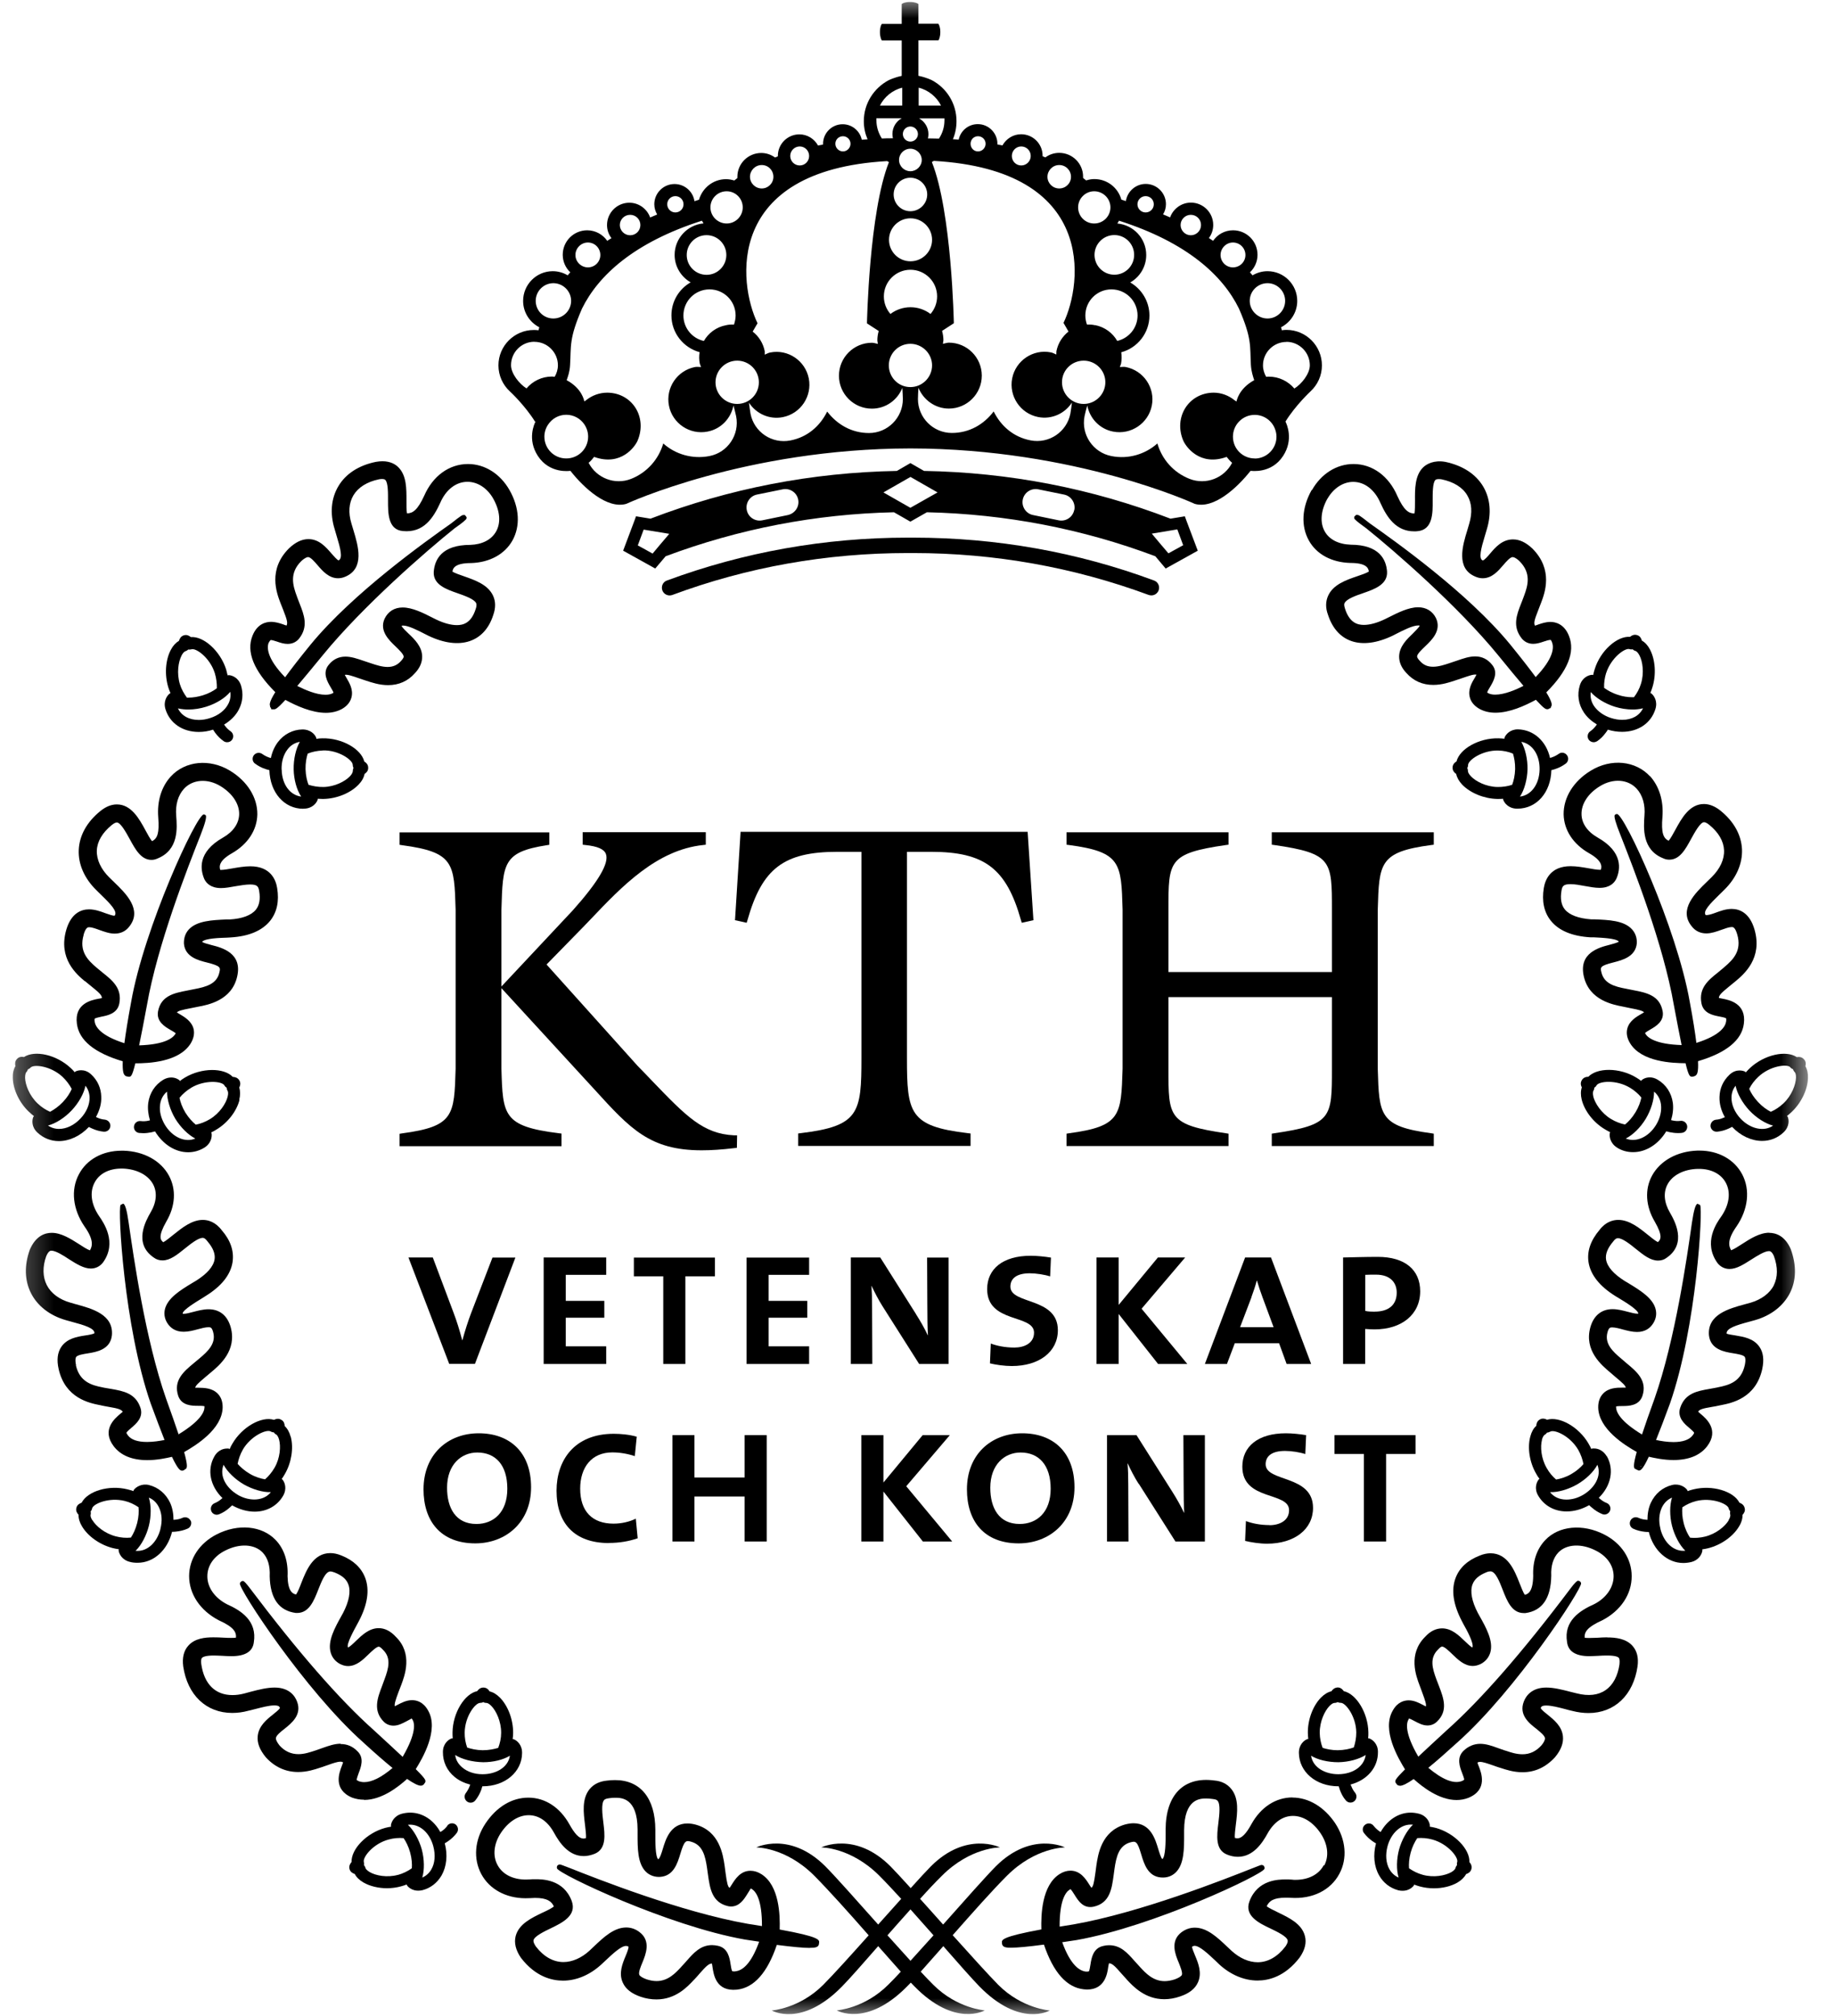 <svg width="51" height="56" viewBox="0 0 51 56" fill="none" xmlns="http://www.w3.org/2000/svg">
<g clip-path="url(#clip0_3717_3252)">
<mask id="mask0_3717_3252" style="mask-type:luminance" maskUnits="userSpaceOnUse" x="0" y="0" width="51" height="56">
<path d="M50.306 0H0.307V56H50.306V0Z" fill="white"/>
</mask>
<g mask="url(#mask0_3717_3252)">
<path d="M25.305 54.465C25.107 54.247 24.889 54.006 24.665 53.757C24.878 53.516 25.093 53.272 25.305 53.037C25.514 53.272 25.733 53.516 25.945 53.757C25.721 54.006 25.503 54.247 25.305 54.465ZM26.475 53.757C27.012 53.148 27.586 52.5 27.987 52.101C28.779 51.31 29.599 51.315 29.599 51.315C29.599 51.315 28.664 50.856 27.677 51.84C27.413 52.107 26.817 52.776 26.212 53.458C25.991 53.212 25.776 52.968 25.572 52.744C25.793 52.497 26.002 52.276 26.18 52.101C26.972 51.31 27.792 51.315 27.792 51.315C27.792 51.315 26.857 50.856 25.873 51.84C25.747 51.967 25.549 52.182 25.311 52.446C25.073 52.182 24.872 51.967 24.748 51.84C23.762 50.854 22.826 51.315 22.826 51.315C22.826 51.315 23.644 51.307 24.439 52.101C24.614 52.276 24.823 52.5 25.047 52.744C24.846 52.968 24.628 53.212 24.407 53.458C23.799 52.776 23.205 52.107 22.938 51.84C21.951 50.854 21.019 51.315 21.019 51.315C21.019 51.315 21.837 51.307 22.631 52.101C23.03 52.503 23.607 53.146 24.143 53.757C23.635 54.325 23.154 54.858 22.878 55.134C22.218 55.794 21.45 55.845 21.45 55.845C21.45 55.845 22.276 56.33 23.403 55.177C23.613 54.964 23.985 54.54 24.407 54.058C24.637 54.319 24.855 54.563 25.035 54.767C24.901 54.913 24.78 55.039 24.685 55.131C24.026 55.791 23.257 55.842 23.257 55.842C23.257 55.842 24.083 56.324 25.213 55.174C25.245 55.142 25.276 55.108 25.314 55.071C25.348 55.108 25.385 55.145 25.414 55.174C26.541 56.327 27.368 55.842 27.368 55.842C27.368 55.842 26.599 55.791 25.939 55.131C25.844 55.039 25.724 54.91 25.589 54.767C25.77 54.563 25.988 54.319 26.217 54.058C26.639 54.54 27.012 54.962 27.221 55.177C28.349 56.33 29.175 55.845 29.175 55.845C29.175 55.845 28.406 55.794 27.746 55.134C27.474 54.858 26.989 54.322 26.481 53.757H26.475Z" fill="black"/>
<path d="M5.046 18.208C5.086 18.13 5.129 18.096 5.158 18.087C5.19 18.076 5.213 18.061 5.233 18.041C5.258 18.047 5.287 18.044 5.322 18.036C5.456 17.995 5.838 18.277 5.97 18.698C6.013 18.839 6.03 18.982 6.027 19.117C5.936 19.189 5.801 19.263 5.634 19.315C5.502 19.355 5.365 19.378 5.236 19.378C5.221 19.378 5.21 19.378 5.195 19.378C5.115 19.269 5.043 19.146 5 19.005C4.906 18.698 4.957 18.38 5.046 18.211V18.208ZM6.4 19.22C6.417 19.335 6.4 19.45 6.343 19.556C6.251 19.734 6.065 19.877 5.829 19.949C5.729 19.981 5.626 19.998 5.525 19.998C5.253 19.998 5.043 19.88 4.946 19.677C5.052 19.702 5.164 19.708 5.233 19.708C5.396 19.708 5.565 19.682 5.729 19.631C6.007 19.544 6.257 19.39 6.397 19.22H6.4ZM4.599 19.699C4.719 20.09 5.075 20.331 5.525 20.331C5.657 20.331 5.789 20.311 5.921 20.267C5.938 20.293 5.956 20.322 5.981 20.356C6.05 20.448 6.131 20.529 6.22 20.589C6.248 20.609 6.28 20.617 6.314 20.617C6.369 20.617 6.42 20.592 6.452 20.546C6.504 20.471 6.486 20.365 6.409 20.313C6.351 20.273 6.297 20.221 6.251 20.158C6.242 20.144 6.234 20.136 6.228 20.127C6.403 20.021 6.549 19.88 6.635 19.714C6.747 19.502 6.767 19.269 6.699 19.043C6.63 18.825 6.455 18.759 6.36 18.753C6.349 18.753 6.337 18.759 6.326 18.759C6.314 18.704 6.3 18.649 6.285 18.595C6.122 18.081 5.657 17.666 5.304 17.697C5.264 17.663 5.195 17.62 5.109 17.648C5.023 17.674 4.992 17.743 4.974 17.8C4.886 17.852 4.808 17.935 4.748 18.05C4.596 18.337 4.57 18.747 4.679 19.097C4.696 19.151 4.716 19.203 4.739 19.255C4.728 19.261 4.719 19.261 4.711 19.269C4.639 19.326 4.533 19.484 4.599 19.699Z" fill="black"/>
<path d="M7.826 21.378C7.82 21.16 7.878 20.962 7.99 20.818C8.055 20.732 8.162 20.635 8.334 20.606C8.225 20.792 8.156 21.085 8.162 21.372C8.167 21.65 8.245 21.94 8.371 22.126C8.061 22.089 7.835 21.788 7.829 21.378M8.968 20.844C9.407 20.83 9.8 21.108 9.803 21.243C9.803 21.277 9.811 21.306 9.825 21.332C9.811 21.358 9.805 21.386 9.805 21.421C9.805 21.446 9.785 21.501 9.725 21.564C9.593 21.702 9.306 21.854 8.991 21.86C8.844 21.862 8.704 21.839 8.575 21.799C8.532 21.69 8.497 21.541 8.492 21.363C8.489 21.191 8.517 21.042 8.552 20.933C8.678 20.881 8.819 20.853 8.968 20.847V20.844ZM8.454 22.462C8.681 22.456 8.796 22.307 8.827 22.218C8.83 22.207 8.827 22.198 8.83 22.187C8.873 22.189 8.916 22.192 8.959 22.192H8.996C9.361 22.184 9.742 22.029 9.966 21.794C10.058 21.699 10.112 21.599 10.132 21.498C10.175 21.469 10.236 21.418 10.233 21.326C10.233 21.234 10.175 21.185 10.124 21.151C10.038 20.804 9.507 20.497 8.959 20.508C8.902 20.508 8.847 20.514 8.793 20.523C8.793 20.511 8.793 20.5 8.787 20.488C8.753 20.402 8.635 20.262 8.405 20.262C8.133 20.267 7.892 20.394 7.723 20.614C7.628 20.741 7.562 20.89 7.528 21.056C7.516 21.053 7.508 21.051 7.49 21.045C7.419 21.022 7.35 20.987 7.29 20.944C7.215 20.89 7.112 20.904 7.054 20.979C7 21.053 7.014 21.16 7.089 21.211C7.178 21.277 7.275 21.329 7.384 21.363C7.427 21.378 7.459 21.386 7.487 21.392C7.505 22.014 7.898 22.465 8.428 22.465C8.428 22.462 8.448 22.462 8.451 22.462H8.454Z" fill="black"/>
<path d="M4.584 31.246C4.472 31.059 4.424 30.862 4.45 30.678C4.464 30.572 4.51 30.431 4.642 30.322C4.642 30.54 4.725 30.827 4.871 31.074C5.023 31.321 5.236 31.527 5.428 31.625C5.144 31.748 4.788 31.584 4.584 31.246ZM5.31 30.216C5.692 29.987 6.165 30.032 6.234 30.144C6.251 30.176 6.274 30.199 6.3 30.213C6.3 30.239 6.308 30.271 6.326 30.299C6.34 30.322 6.349 30.38 6.326 30.466C6.28 30.649 6.108 30.922 5.832 31.088C5.706 31.163 5.574 31.214 5.442 31.24C5.35 31.166 5.247 31.054 5.152 30.905C5.061 30.753 5.012 30.609 4.989 30.494C5.075 30.388 5.184 30.294 5.307 30.219L5.31 30.216ZM6.65 30.546C6.681 30.42 6.679 30.305 6.65 30.207C6.673 30.162 6.699 30.084 6.65 30.007C6.604 29.932 6.529 29.915 6.469 29.912C6.222 29.654 5.603 29.654 5.138 29.932C5.089 29.961 5.043 29.992 5 30.027C4.995 30.018 4.989 30.007 4.98 30.001C4.966 29.989 4.883 29.929 4.759 29.929C4.682 29.929 4.607 29.952 4.538 29.992C4.306 30.133 4.157 30.362 4.12 30.638C4.1 30.793 4.12 30.956 4.168 31.12C4.157 31.12 4.145 31.125 4.131 31.128C4.057 31.146 3.979 31.148 3.91 31.14C3.818 31.128 3.735 31.194 3.724 31.286C3.712 31.378 3.778 31.461 3.87 31.47C3.907 31.473 3.947 31.476 3.985 31.476C4.057 31.476 4.128 31.467 4.203 31.453C4.246 31.441 4.277 31.435 4.309 31.427C4.53 31.788 4.871 32.006 5.23 32.006C5.388 32.006 5.54 31.963 5.677 31.88C5.87 31.762 5.895 31.576 5.881 31.484C5.881 31.473 5.872 31.464 5.87 31.455C5.918 31.432 5.97 31.407 6.016 31.375C6.329 31.189 6.581 30.862 6.658 30.546H6.65Z" fill="black"/>
<path d="M0.732 29.78C0.755 29.757 0.769 29.728 0.775 29.703C0.801 29.694 0.826 29.68 0.849 29.654C0.944 29.553 1.417 29.611 1.739 29.912C1.845 30.012 1.931 30.13 1.994 30.248C1.948 30.354 1.868 30.486 1.747 30.612C1.627 30.738 1.5 30.824 1.391 30.882C1.268 30.827 1.153 30.753 1.047 30.652C0.815 30.434 0.703 30.13 0.697 29.941C0.697 29.855 0.712 29.8 0.732 29.78ZM2.49 30.477C2.496 30.678 2.404 30.893 2.238 31.068C2.066 31.252 1.848 31.358 1.641 31.358C1.529 31.358 1.423 31.326 1.334 31.263C1.546 31.209 1.796 31.051 1.994 30.841C2.192 30.629 2.332 30.374 2.375 30.159C2.447 30.248 2.484 30.357 2.49 30.477ZM0.818 30.893C0.858 30.933 0.901 30.971 0.944 31.002C0.938 31.011 0.93 31.017 0.924 31.028C0.889 31.114 0.872 31.303 1.039 31.458C1.205 31.613 1.409 31.696 1.635 31.696C1.931 31.696 2.235 31.553 2.47 31.303C2.496 31.318 2.525 31.332 2.565 31.349C2.665 31.395 2.774 31.424 2.883 31.435H2.9C2.986 31.435 3.058 31.372 3.067 31.283C3.075 31.192 3.007 31.111 2.915 31.1C2.84 31.094 2.768 31.074 2.7 31.042C2.685 31.037 2.677 31.031 2.668 31.025C2.768 30.844 2.823 30.652 2.814 30.463C2.809 30.225 2.711 30.009 2.539 29.849C2.436 29.748 2.327 29.728 2.255 29.728C2.175 29.728 2.12 29.751 2.103 29.76C2.091 29.766 2.086 29.774 2.077 29.783C2.04 29.74 2.003 29.7 1.96 29.662C1.566 29.295 0.967 29.163 0.666 29.361C0.614 29.35 0.531 29.347 0.471 29.416C0.41 29.479 0.416 29.556 0.428 29.614C0.376 29.703 0.35 29.814 0.356 29.944C0.364 30.268 0.542 30.638 0.809 30.887L0.818 30.893Z" fill="black"/>
<path d="M6.61 41.522C6.303 41.344 6.085 41.011 6.214 40.687C6.317 40.879 6.526 41.086 6.776 41.232C7.023 41.373 7.312 41.456 7.528 41.447C7.341 41.688 6.951 41.72 6.607 41.522H6.61ZM6.747 40.268C6.971 39.884 7.407 39.694 7.522 39.76C7.553 39.78 7.582 39.786 7.611 39.786C7.625 39.809 7.645 39.832 7.677 39.846C7.7 39.861 7.734 39.904 7.757 39.99C7.806 40.173 7.789 40.498 7.628 40.773C7.556 40.896 7.465 41.005 7.367 41.091C7.249 41.071 7.097 41.028 6.945 40.939C6.793 40.85 6.681 40.747 6.604 40.661C6.63 40.529 6.676 40.394 6.75 40.265L6.747 40.268ZM8.078 39.907C8.044 39.78 7.987 39.68 7.912 39.611C7.912 39.559 7.895 39.479 7.82 39.439C7.743 39.39 7.668 39.413 7.614 39.439C7.275 39.33 6.73 39.631 6.458 40.102C6.429 40.15 6.403 40.199 6.383 40.251C6.372 40.245 6.363 40.239 6.351 40.236C6.343 40.236 6.317 40.236 6.308 40.236C6.168 40.236 6.036 40.317 5.961 40.449C5.743 40.827 5.844 41.283 6.182 41.611C6.174 41.616 6.165 41.625 6.154 41.636C6.096 41.688 6.033 41.725 5.964 41.754C5.878 41.788 5.838 41.886 5.872 41.972C5.898 42.038 5.961 42.075 6.027 42.075C6.047 42.075 6.07 42.069 6.09 42.061C6.191 42.021 6.288 41.961 6.372 41.886C6.406 41.857 6.429 41.834 6.452 41.814C6.653 41.926 6.868 41.989 7.077 41.989C7.419 41.989 7.708 41.826 7.869 41.547C7.981 41.352 7.915 41.177 7.855 41.103C7.849 41.094 7.837 41.089 7.829 41.083C7.86 41.037 7.892 40.991 7.918 40.942C8.101 40.627 8.164 40.222 8.081 39.907H8.078Z" fill="black"/>
<path d="M4.461 42.465C4.369 42.833 4.114 43.079 3.824 43.079C3.804 43.079 3.787 43.079 3.767 43.077C3.933 42.919 4.071 42.646 4.137 42.385C4.206 42.11 4.203 41.809 4.137 41.599C4.295 41.662 4.381 41.786 4.424 41.883C4.501 42.05 4.513 42.256 4.458 42.465H4.461ZM2.565 42.227C2.519 42.153 2.51 42.098 2.519 42.072C2.527 42.038 2.525 42.009 2.519 41.981C2.539 41.961 2.553 41.935 2.559 41.9C2.593 41.766 3.035 41.585 3.463 41.691C3.606 41.725 3.735 41.788 3.85 41.866C3.861 41.981 3.856 42.133 3.813 42.302C3.77 42.474 3.701 42.615 3.638 42.709C3.503 42.724 3.359 42.712 3.219 42.675C2.912 42.597 2.665 42.388 2.568 42.224L2.565 42.227ZM5.299 42.245C5.261 42.158 5.161 42.124 5.078 42.158C5.012 42.19 4.94 42.207 4.863 42.213C4.845 42.213 4.837 42.213 4.822 42.216C4.822 42.05 4.794 41.886 4.728 41.742C4.61 41.493 4.404 41.315 4.14 41.249C3.948 41.2 3.778 41.301 3.718 41.387C3.712 41.398 3.709 41.407 3.707 41.418C3.655 41.398 3.6 41.384 3.546 41.37C3.024 41.24 2.436 41.418 2.269 41.74C2.218 41.76 2.143 41.794 2.123 41.883C2.1 41.969 2.143 42.032 2.183 42.075C2.18 42.176 2.212 42.288 2.281 42.4C2.447 42.678 2.783 42.913 3.139 43.002C3.193 43.016 3.248 43.025 3.302 43.033C3.302 43.045 3.296 43.056 3.296 43.065C3.308 43.157 3.388 43.329 3.606 43.383C3.678 43.404 3.752 43.409 3.824 43.409C4.269 43.409 4.653 43.065 4.782 42.549H4.785C4.817 42.549 4.848 42.549 4.891 42.543C5.003 42.531 5.115 42.506 5.215 42.46C5.302 42.422 5.336 42.322 5.302 42.239L5.299 42.245Z" fill="black"/>
<path d="M12.651 48.748C12.835 48.865 13.122 48.943 13.429 48.949C13.713 48.949 13.988 48.88 14.172 48.768C14.12 49.106 13.767 49.282 13.42 49.282H13.403C13.185 49.282 12.99 49.213 12.852 49.098C12.769 49.029 12.671 48.917 12.651 48.748ZM13.34 47.299C13.374 47.302 13.406 47.294 13.431 47.279C13.454 47.294 13.486 47.302 13.52 47.302C13.546 47.302 13.598 47.325 13.658 47.388C13.79 47.523 13.931 47.816 13.928 48.134C13.928 48.283 13.896 48.421 13.847 48.55C13.738 48.584 13.589 48.616 13.414 48.616C13.239 48.613 13.093 48.579 12.984 48.541C12.938 48.412 12.912 48.272 12.915 48.123C12.921 47.678 13.208 47.302 13.342 47.302L13.34 47.299ZM13.406 49.617H13.42C14.037 49.617 14.507 49.218 14.51 48.693C14.513 48.467 14.37 48.346 14.281 48.312C14.269 48.309 14.261 48.312 14.249 48.306C14.255 48.252 14.261 48.197 14.261 48.14C14.266 47.775 14.123 47.388 13.896 47.156C13.804 47.064 13.707 47.004 13.606 46.981C13.581 46.935 13.526 46.875 13.437 46.875C13.345 46.875 13.297 46.929 13.262 46.975C12.912 47.047 12.585 47.578 12.577 48.117C12.577 48.174 12.577 48.229 12.582 48.286C12.571 48.286 12.559 48.286 12.548 48.289C12.459 48.321 12.31 48.438 12.31 48.665C12.307 48.937 12.422 49.184 12.637 49.359C12.757 49.459 12.906 49.528 13.07 49.571C13.067 49.583 13.064 49.591 13.056 49.606C13.03 49.68 12.992 49.743 12.95 49.801C12.892 49.872 12.904 49.979 12.975 50.036C13.007 50.062 13.044 50.073 13.082 50.073C13.13 50.073 13.179 50.05 13.21 50.01C13.279 49.924 13.334 49.827 13.374 49.72C13.388 49.677 13.397 49.649 13.406 49.617Z" fill="black"/>
<path d="M11.989 51.926C11.928 52.03 11.842 52.107 11.736 52.153C11.799 51.944 11.796 51.645 11.722 51.37C11.65 51.112 11.504 50.842 11.337 50.687C11.65 50.65 11.94 50.897 12.043 51.284C12.106 51.522 12.089 51.757 11.986 51.929L11.989 51.926ZM11.065 52.076C10.758 52.162 10.439 52.096 10.276 52.001C10.201 51.955 10.164 51.912 10.158 51.889C10.15 51.855 10.135 51.829 10.115 51.809C10.121 51.783 10.121 51.754 10.112 51.72C10.078 51.585 10.37 51.212 10.798 51.097C10.938 51.057 11.082 51.046 11.217 51.057C11.283 51.152 11.354 51.29 11.4 51.459C11.446 51.628 11.455 51.78 11.446 51.895C11.334 51.975 11.205 52.038 11.065 52.078V52.076ZM12.433 50.716C12.39 50.773 12.336 50.828 12.27 50.868C12.255 50.877 12.247 50.882 12.238 50.888C12.055 50.555 11.745 50.349 11.4 50.349C11.323 50.349 11.245 50.36 11.168 50.38C10.95 50.44 10.875 50.613 10.864 50.704C10.864 50.716 10.867 50.727 10.87 50.739C10.815 50.747 10.761 50.759 10.706 50.773C10.187 50.914 9.759 51.361 9.771 51.72C9.737 51.76 9.691 51.826 9.714 51.915C9.737 52.001 9.805 52.035 9.86 52.053C9.906 52.144 9.989 52.225 10.104 52.291C10.284 52.394 10.52 52.449 10.755 52.449C10.887 52.449 11.022 52.431 11.145 52.397C11.2 52.383 11.251 52.365 11.303 52.345C11.309 52.354 11.309 52.365 11.314 52.374C11.363 52.44 11.472 52.517 11.621 52.517C11.662 52.517 11.702 52.512 11.742 52.503C11.971 52.443 12.152 52.299 12.273 52.093C12.413 51.846 12.447 51.522 12.361 51.201C12.387 51.186 12.416 51.169 12.453 51.143C12.545 51.08 12.628 51.003 12.694 50.914C12.752 50.839 12.734 50.736 12.663 50.678C12.588 50.624 12.485 50.638 12.43 50.713" fill="black"/>
<path d="M20.44 54.758C20.391 54.764 20.357 54.755 20.354 54.755C20.331 54.732 20.314 54.62 20.305 54.56C20.279 54.391 20.236 54.109 19.955 54.049C19.9 54.038 19.846 54.029 19.791 54.029C19.473 54.029 19.281 54.242 19.083 54.468C19.04 54.517 18.994 54.569 18.942 54.623L18.914 54.655C18.776 54.801 18.569 55.028 18.248 55.028C18.159 55.028 18.064 55.01 17.97 54.979C17.861 54.941 17.786 54.893 17.769 54.855C17.74 54.789 17.803 54.637 17.855 54.511C17.947 54.287 18.099 53.914 17.775 53.668C17.663 53.582 17.537 53.539 17.405 53.539C17.066 53.539 16.779 53.808 16.504 54.069C16.464 54.109 16.421 54.147 16.383 54.184C16.163 54.385 15.904 54.5 15.66 54.5C15.376 54.5 15.11 54.348 14.897 54.072C14.866 54.029 14.814 53.943 14.829 53.889C14.86 53.777 15.13 53.648 15.308 53.562C15.617 53.412 16.039 53.212 15.89 52.804C15.663 52.199 15.072 52.199 14.877 52.199C14.823 52.199 14.768 52.199 14.711 52.205C14.301 52.233 13.976 52.084 13.827 51.803C13.687 51.545 13.724 51.209 13.922 50.911C14.131 50.598 14.41 50.42 14.694 50.42C14.978 50.42 15.224 50.593 15.396 50.905C15.549 51.183 15.801 51.556 16.223 51.556C16.323 51.556 16.424 51.533 16.527 51.493C16.86 51.356 16.811 50.965 16.768 50.618C16.742 50.4 16.705 50.102 16.788 50.002C16.797 49.99 16.822 49.959 16.94 49.947C16.997 49.938 17.049 49.936 17.101 49.936C17.267 49.936 17.717 49.936 17.72 50.816V50.945C17.72 51.327 17.717 51.757 17.947 51.987C18.053 52.096 18.208 52.145 18.357 52.133C18.724 52.104 18.83 51.751 18.908 51.496C19.02 51.117 19.066 51.115 19.212 51.158C19.533 51.249 19.602 51.556 19.651 51.889L19.677 52.076C19.731 52.454 19.786 52.847 20.239 52.948C20.265 52.953 20.291 52.956 20.319 52.956C20.552 52.956 20.678 52.758 20.767 52.615C20.801 52.56 20.858 52.471 20.864 52.457C20.864 52.457 20.879 52.457 20.904 52.477C21.011 52.546 21.18 52.773 21.177 53.501C21.054 53.481 20.927 53.458 20.787 53.438C18.936 53.114 16.593 52.188 15.824 51.883C15.663 51.82 15.577 51.789 15.56 51.789C15.534 51.789 15.514 51.8 15.497 51.815C15.491 51.82 15.486 51.829 15.483 51.837C15.48 51.843 15.477 51.855 15.477 51.861C15.477 51.875 15.477 51.886 15.48 51.898C15.534 52.056 18.564 53.496 20.701 53.874C20.841 53.897 20.973 53.917 21.099 53.934C20.87 54.574 20.62 54.738 20.445 54.755L20.44 54.758ZM22.517 54.104C22.628 54.104 22.735 54.098 22.758 54.015C22.761 54.003 22.763 53.992 22.763 53.98C22.763 53.975 22.763 53.969 22.766 53.96C22.772 53.883 22.778 53.797 21.67 53.596C21.682 53.191 21.659 52.377 21.166 52.061C21.062 51.995 20.959 51.964 20.858 51.964C20.577 51.964 20.431 52.199 20.334 52.354C20.319 52.38 20.296 52.414 20.276 52.44C20.227 52.403 20.204 52.308 20.164 52.013L20.139 51.823C20.093 51.513 19.998 50.868 19.341 50.684C19.258 50.661 19.177 50.65 19.106 50.65C18.632 50.65 18.5 51.094 18.42 51.361C18.391 51.456 18.343 51.617 18.294 51.645C18.211 51.577 18.214 51.143 18.214 50.96V50.825C18.211 49.95 17.8 49.445 17.092 49.445C17.02 49.445 16.943 49.451 16.874 49.459C16.665 49.479 16.501 49.557 16.386 49.697C16.168 49.967 16.217 50.352 16.26 50.693C16.274 50.81 16.294 50.98 16.286 51.057C16.26 51.066 16.237 51.069 16.214 51.069C16.096 51.069 15.973 50.94 15.827 50.676C15.563 50.202 15.15 49.933 14.685 49.933C14.22 49.933 13.799 50.194 13.495 50.647C13.191 51.103 13.148 51.628 13.377 52.056C13.601 52.474 14.06 52.727 14.605 52.727C14.648 52.727 14.694 52.727 14.734 52.724C14.78 52.721 14.826 52.718 14.869 52.718C15.204 52.718 15.328 52.81 15.394 52.956C15.331 53.008 15.184 53.08 15.081 53.126C14.771 53.275 14.421 53.441 14.332 53.777C14.284 53.966 14.332 54.17 14.481 54.385C14.883 54.907 15.336 55.016 15.649 55.016C16.019 55.016 16.395 54.858 16.71 54.569C16.753 54.528 16.797 54.488 16.84 54.448C17.017 54.282 17.258 54.052 17.399 54.052C17.416 54.052 17.439 54.055 17.468 54.072C17.476 54.115 17.422 54.25 17.387 54.333C17.299 54.546 17.189 54.812 17.31 55.073C17.39 55.251 17.554 55.377 17.806 55.464C17.955 55.515 18.105 55.538 18.245 55.538C18.787 55.538 19.117 55.174 19.278 55.002L19.304 54.976C19.358 54.919 19.407 54.864 19.453 54.809C19.611 54.632 19.697 54.54 19.786 54.54C19.791 54.571 19.8 54.611 19.803 54.643C19.834 54.841 19.895 55.326 20.483 55.266C20.956 55.214 21.329 54.795 21.59 54.023C22.02 54.078 22.327 54.107 22.508 54.107L22.517 54.104Z" fill="black"/>
<path d="M7.473 17.849C7.496 17.792 7.525 17.783 7.522 17.777C7.565 17.777 7.637 17.803 7.703 17.823C7.794 17.855 7.892 17.886 7.995 17.886C8.159 17.886 8.256 17.806 8.311 17.74C8.578 17.404 8.451 17.08 8.328 16.768C8.308 16.716 8.288 16.661 8.265 16.604L8.251 16.564C8.133 16.251 8.044 15.918 8.368 15.591C8.48 15.485 8.543 15.474 8.563 15.474C8.632 15.474 8.741 15.6 8.827 15.7C8.965 15.861 9.14 16.062 9.395 16.062C9.464 16.062 9.533 16.047 9.596 16.019C10.144 15.789 9.952 15.155 9.825 14.734C9.805 14.671 9.788 14.607 9.768 14.544C9.676 14.243 9.696 13.971 9.823 13.758C9.955 13.537 10.201 13.383 10.531 13.314C10.563 13.308 10.591 13.305 10.617 13.305C10.683 13.305 10.703 13.325 10.709 13.331C10.789 13.411 10.784 13.704 10.784 13.902C10.784 14.246 10.778 14.714 11.197 14.751C11.773 14.808 12.043 14.387 12.235 13.968C12.393 13.601 12.674 13.383 12.992 13.383C13.274 13.383 13.543 13.557 13.71 13.853C13.896 14.186 13.928 14.518 13.787 14.765C13.658 14.992 13.403 15.124 13.073 15.135C12.275 15.135 12.08 15.543 12.055 15.884C12.034 16.243 12.413 16.372 12.717 16.478C12.912 16.547 13.179 16.639 13.233 16.753C13.239 16.768 13.259 16.808 13.219 16.922C13.093 17.318 12.861 17.364 12.697 17.364C12.534 17.364 12.333 17.31 12.118 17.206L12.031 17.163C11.765 17.026 11.461 16.874 11.191 16.874C10.964 16.874 10.787 16.983 10.689 17.186C10.537 17.522 10.812 17.783 10.993 17.955C11.082 18.041 11.217 18.17 11.22 18.239C11.22 18.265 11.194 18.308 11.142 18.363C11.045 18.472 10.927 18.526 10.772 18.526C10.617 18.526 10.445 18.469 10.325 18.429L10.118 18.36C9.926 18.294 9.762 18.239 9.602 18.239C9.41 18.239 9.255 18.317 9.134 18.469C8.953 18.69 9.1 18.936 9.186 19.083C9.212 19.128 9.257 19.2 9.269 19.24C9.263 19.243 9.257 19.249 9.249 19.255C9.197 19.283 9.128 19.298 9.045 19.298C8.787 19.298 8.474 19.16 8.262 19.054C8.44 18.845 8.669 18.566 8.971 18.199C10.084 16.836 11.854 15.299 12.637 14.673L12.657 14.659C12.861 14.516 12.964 14.43 12.967 14.398V14.364L12.921 14.306H12.881C12.849 14.306 12.832 14.306 12.536 14.541C11.859 15.018 9.814 16.466 8.629 17.909C8.317 18.291 8.09 18.586 7.924 18.813C7.41 18.282 7.416 17.984 7.467 17.849H7.473ZM7.502 19.625L7.533 19.674L7.539 19.702H7.617C7.651 19.702 7.691 19.702 7.932 19.441C8.242 19.608 8.664 19.8 9.057 19.8C9.226 19.8 9.378 19.762 9.507 19.691C9.648 19.61 9.734 19.502 9.768 19.372C9.825 19.157 9.711 18.968 9.628 18.827C9.613 18.804 9.596 18.77 9.582 18.747C9.65 18.727 9.8 18.779 9.972 18.839L10.178 18.908C10.325 18.956 10.543 19.031 10.787 19.031C11.085 19.031 11.334 18.919 11.524 18.707C11.667 18.558 11.736 18.4 11.733 18.231C11.727 17.955 11.518 17.754 11.352 17.597C11.289 17.536 11.185 17.439 11.162 17.387C11.168 17.379 11.177 17.376 11.203 17.376C11.352 17.376 11.61 17.508 11.816 17.614L11.908 17.66C12.78 18.076 13.466 17.838 13.707 17.089C13.779 16.888 13.779 16.704 13.701 16.541C13.555 16.237 13.205 16.116 12.895 16.007C12.789 15.97 12.637 15.918 12.574 15.878C12.588 15.775 12.654 15.64 13.096 15.64C13.609 15.623 14.025 15.396 14.24 15.018C14.467 14.613 14.438 14.1 14.16 13.612C13.902 13.159 13.472 12.889 13.007 12.889C12.482 12.889 12.029 13.222 11.79 13.77C11.604 14.174 11.469 14.258 11.312 14.26C11.294 14.18 11.297 14.022 11.297 13.91C11.297 13.583 11.303 13.213 11.076 12.984C10.999 12.903 10.858 12.812 10.629 12.812C10.574 12.812 10.517 12.817 10.448 12.829C9.969 12.926 9.607 13.162 9.404 13.506C9.203 13.844 9.166 14.255 9.298 14.688C9.315 14.751 9.335 14.817 9.355 14.883C9.458 15.221 9.536 15.508 9.41 15.566C9.369 15.554 9.272 15.442 9.214 15.376C9.06 15.198 8.87 14.975 8.572 14.975C8.391 14.975 8.213 15.058 8.027 15.236C7.444 15.824 7.688 16.466 7.792 16.742L7.806 16.776C7.829 16.836 7.852 16.897 7.875 16.951C7.978 17.215 8.001 17.301 7.964 17.376C7.935 17.367 7.898 17.356 7.872 17.344C7.771 17.31 7.657 17.273 7.533 17.273C7.396 17.273 7.149 17.324 7.017 17.66C6.839 18.104 7.054 18.632 7.651 19.226C7.467 19.521 7.493 19.582 7.51 19.616H7.508L7.502 19.625Z" fill="black"/>
<path d="M9.467 48.435C9.301 48.435 9.143 48.49 8.956 48.556C8.902 48.576 8.844 48.596 8.787 48.616L8.735 48.633C8.618 48.67 8.463 48.725 8.294 48.725C8.09 48.725 7.918 48.645 7.774 48.49C7.703 48.401 7.662 48.323 7.668 48.278C7.677 48.203 7.803 48.102 7.906 48.022C8.101 47.867 8.397 47.632 8.256 47.265C8.202 47.118 8.047 46.875 7.631 46.875C7.422 46.875 7.195 46.932 6.977 46.989C6.914 47.007 6.851 47.024 6.785 47.041C6.673 47.07 6.564 47.084 6.46 47.084C5.981 47.084 5.674 46.777 5.594 46.224C5.583 46.14 5.588 46.077 5.614 46.051C5.634 46.028 5.706 45.985 5.941 45.985C6.024 45.985 6.108 45.991 6.191 45.994C6.277 46 6.36 46.003 6.438 46.003C6.816 46.003 7.023 45.873 7.054 45.621C7.152 45.022 6.699 44.735 6.306 44.56C5.964 44.382 5.761 44.089 5.763 43.782C5.763 43.49 5.941 43.231 6.251 43.074C6.656 42.864 7.074 42.887 7.301 43.125C7.442 43.275 7.51 43.495 7.496 43.782C7.508 44.396 7.749 44.74 8.222 44.803H8.259C8.589 44.803 8.724 44.465 8.842 44.164C8.933 43.934 9.042 43.65 9.183 43.65C9.214 43.65 9.252 43.662 9.301 43.679C9.504 43.759 9.63 43.865 9.682 44.012C9.754 44.204 9.702 44.479 9.536 44.801L9.49 44.884C9.306 45.214 9.097 45.59 9.192 45.908C9.232 46.043 9.323 46.155 9.458 46.224C9.527 46.258 9.599 46.278 9.673 46.278C9.906 46.278 10.086 46.106 10.244 45.951C10.333 45.865 10.465 45.739 10.528 45.739C10.546 45.739 10.583 45.759 10.646 45.828C10.881 46.057 10.798 46.347 10.686 46.648L10.617 46.837C10.488 47.173 10.359 47.523 10.675 47.833C10.746 47.899 10.838 47.933 10.936 47.933C11.068 47.933 11.185 47.87 11.289 47.816C11.34 47.79 11.426 47.741 11.441 47.735C11.441 47.735 11.452 47.744 11.469 47.775C11.518 47.861 11.584 48.125 11.191 48.8C10.99 48.613 10.735 48.375 10.393 48.062C9.444 47.219 8.285 45.891 6.945 44.115C6.845 43.983 6.782 43.914 6.753 43.914C6.745 43.914 6.733 43.914 6.722 43.92C6.696 43.931 6.673 43.954 6.667 43.983C6.638 44.147 8.48 46.958 10.086 48.389C10.405 48.682 10.68 48.923 10.91 49.109C10.6 49.37 10.336 49.502 10.121 49.502C10.066 49.502 10.021 49.491 9.98 49.48C9.935 49.459 9.917 49.445 9.914 49.445C9.909 49.413 9.949 49.307 9.969 49.25C10.029 49.092 10.135 48.828 9.929 48.639C9.8 48.507 9.645 48.444 9.47 48.444L9.467 48.435ZM10.121 49.996C10.611 49.996 11.073 49.632 11.314 49.413C11.495 49.537 11.621 49.6 11.693 49.6C11.753 49.6 11.782 49.563 11.791 49.548C11.791 49.548 11.793 49.543 11.796 49.537C11.808 49.525 11.816 49.517 11.819 49.502C11.834 49.456 11.842 49.425 11.555 49.141C11.733 48.854 12.212 48.054 11.897 47.511C11.765 47.273 11.581 47.225 11.452 47.225C11.294 47.225 11.157 47.299 11.045 47.357C11.022 47.368 10.996 47.382 10.973 47.394C10.959 47.337 10.985 47.242 11.076 46.998L11.148 46.812C11.248 46.548 11.481 45.934 11.002 45.466C10.855 45.306 10.695 45.225 10.525 45.225C10.259 45.225 10.055 45.423 9.891 45.581C9.823 45.647 9.711 45.756 9.671 45.759C9.619 45.67 9.851 45.257 9.926 45.119L9.975 45.027C10.216 44.568 10.276 44.164 10.15 43.828C10.043 43.547 9.82 43.338 9.487 43.206C9.381 43.163 9.278 43.14 9.183 43.14C8.701 43.14 8.512 43.622 8.374 43.971C8.334 44.078 8.274 44.23 8.228 44.29C8.127 44.27 8.001 44.192 7.992 43.782C8.012 43.372 7.898 43.022 7.66 42.775C7.281 42.379 6.618 42.313 6.016 42.623C5.543 42.867 5.259 43.297 5.256 43.776C5.256 44.276 5.56 44.735 6.082 45.007C6.509 45.199 6.57 45.34 6.558 45.489C6.506 45.498 6.357 45.498 6.208 45.489C6.116 45.483 6.024 45.48 5.933 45.48C5.7 45.48 5.411 45.506 5.23 45.716C5.106 45.856 5.061 46.048 5.092 46.287C5.21 47.084 5.732 47.58 6.455 47.58C6.601 47.58 6.753 47.56 6.899 47.52C6.963 47.506 7.031 47.489 7.097 47.471C7.284 47.423 7.479 47.371 7.622 47.371C7.751 47.371 7.766 47.405 7.78 47.44C7.769 47.48 7.654 47.569 7.588 47.623C7.413 47.761 7.192 47.939 7.163 48.22C7.143 48.412 7.215 48.602 7.39 48.814C7.637 49.084 7.941 49.221 8.288 49.221C8.537 49.221 8.747 49.15 8.887 49.104L8.933 49.089C8.996 49.069 9.06 49.046 9.117 49.026C9.257 48.975 9.381 48.934 9.461 48.934C9.484 48.934 9.504 48.934 9.536 48.955C9.524 48.986 9.51 49.026 9.498 49.058C9.43 49.233 9.246 49.706 9.788 49.933C9.891 49.97 10.003 49.99 10.115 49.99L10.121 49.996Z" fill="black"/>
<path d="M2.114 37.924C2.08 37.764 2.106 37.709 2.114 37.695C2.152 37.637 2.318 37.612 2.441 37.592C2.677 37.554 3.067 37.491 3.11 37.09C3.161 36.513 2.556 36.349 2.114 36.229C2.06 36.215 2.008 36.2 1.954 36.183C1.65 36.097 1.417 35.925 1.3 35.695C1.185 35.469 1.179 35.185 1.285 34.892C1.351 34.74 1.406 34.74 1.429 34.74C1.549 34.74 1.756 34.869 1.919 34.978C2.129 35.11 2.327 35.236 2.525 35.236C2.657 35.236 2.777 35.179 2.863 35.067C3.265 34.511 2.877 33.957 2.754 33.779C2.533 33.455 2.487 33.116 2.628 32.85C2.757 32.6 3.03 32.459 3.374 32.459H3.417C3.798 32.474 4.111 32.634 4.252 32.89C4.375 33.116 4.352 33.398 4.183 33.681C4.062 33.894 3.692 34.536 4.275 34.932C4.343 34.984 4.427 35.01 4.516 35.01C4.728 35.01 4.917 34.858 5.132 34.685C5.29 34.559 5.505 34.384 5.634 34.384C5.654 34.384 5.695 34.384 5.772 34.488C5.924 34.666 5.987 34.832 5.964 34.981C5.933 35.179 5.755 35.383 5.448 35.575L5.342 35.638C5.015 35.836 4.645 36.06 4.579 36.387C4.553 36.527 4.584 36.665 4.676 36.788C4.745 36.88 4.871 36.992 5.104 36.992C5.236 36.992 5.368 36.958 5.497 36.923C5.603 36.894 5.712 36.866 5.792 36.866C5.849 36.866 5.887 36.866 5.924 37.001C6.01 37.313 5.789 37.528 5.537 37.738L5.393 37.858C5.106 38.096 4.811 38.343 4.954 38.776C5.049 39.046 5.336 39.049 5.505 39.049C5.56 39.049 5.643 39.049 5.683 39.06V39.089C5.683 39.212 5.577 39.468 4.963 39.841C4.877 39.585 4.765 39.261 4.613 38.842C4.039 37.199 3.715 34.926 3.575 33.957C3.526 33.607 3.474 33.435 3.42 33.435L3.351 33.469C3.27 33.581 3.443 36.84 4.188 38.983C4.346 39.413 4.472 39.743 4.573 39.998C4.438 40.024 4.266 40.053 4.088 40.053C3.827 40.053 3.646 39.993 3.554 39.869C3.52 39.823 3.514 39.8 3.514 39.8C3.523 39.769 3.606 39.7 3.652 39.66C3.781 39.551 3.996 39.37 3.902 39.1C3.767 38.699 3.425 38.639 3.098 38.581C3.035 38.57 2.969 38.558 2.898 38.547L2.857 38.538C2.536 38.478 2.212 38.375 2.109 37.924H2.103H2.114ZM2.806 39.037C2.88 39.055 2.952 39.063 3.021 39.078C3.285 39.123 3.371 39.149 3.411 39.215C3.388 39.235 3.359 39.261 3.336 39.278C3.193 39.399 2.814 39.717 3.161 40.173C3.354 40.426 3.669 40.558 4.094 40.558C4.363 40.558 4.622 40.503 4.779 40.466C4.96 40.847 5.02 40.85 5.063 40.85C5.092 40.85 5.121 40.836 5.138 40.816L5.172 40.796C5.195 40.764 5.224 40.718 5.118 40.334C5.445 40.148 6.171 39.7 6.188 39.1C6.191 38.937 6.145 38.808 6.053 38.713C5.898 38.553 5.677 38.55 5.517 38.547C5.491 38.547 5.454 38.547 5.425 38.547C5.436 38.489 5.505 38.421 5.717 38.243L5.861 38.122C6.099 37.924 6.59 37.514 6.412 36.866C6.32 36.542 6.105 36.367 5.795 36.367C5.649 36.367 5.502 36.407 5.37 36.441C5.273 36.467 5.172 36.493 5.106 36.493C5.086 36.493 5.078 36.49 5.075 36.484C5.092 36.378 5.451 36.163 5.606 36.068L5.715 35.999C6.156 35.727 6.409 35.408 6.463 35.059C6.509 34.754 6.409 34.456 6.168 34.178C5.987 33.937 5.781 33.885 5.637 33.885C5.333 33.885 5.061 34.103 4.822 34.295C4.734 34.367 4.602 34.473 4.538 34.505C4.455 34.442 4.392 34.338 4.619 33.937C4.877 33.501 4.903 33.036 4.693 32.652C4.47 32.241 3.999 31.98 3.437 31.963H3.377C2.852 31.963 2.407 32.207 2.192 32.62C1.962 33.05 2.023 33.593 2.35 34.069C2.608 34.433 2.571 34.611 2.499 34.731C2.424 34.706 2.289 34.62 2.198 34.559C1.968 34.413 1.704 34.244 1.437 34.244C1.251 34.244 0.996 34.324 0.829 34.711C0.671 35.15 0.683 35.572 0.864 35.925C1.044 36.278 1.386 36.542 1.825 36.668C1.879 36.682 1.937 36.699 1.991 36.714C2.355 36.811 2.631 36.897 2.625 37.032C2.593 37.058 2.453 37.084 2.367 37.095C2.143 37.13 1.865 37.176 1.704 37.411C1.598 37.569 1.572 37.772 1.63 38.028C1.813 38.839 2.484 38.971 2.771 39.029L2.811 39.035L2.806 39.037Z" fill="black"/>
<path d="M2.324 25.962C2.384 25.755 2.447 25.755 2.479 25.755C2.553 25.755 2.662 25.795 2.766 25.833C2.903 25.881 3.044 25.933 3.187 25.933C3.357 25.933 3.497 25.864 3.592 25.738C3.968 25.27 3.491 24.811 3.176 24.507C3.13 24.461 3.084 24.416 3.035 24.37C2.803 24.14 2.682 23.876 2.691 23.624C2.702 23.371 2.846 23.13 3.101 22.921C3.184 22.852 3.23 22.846 3.248 22.846C3.354 22.846 3.511 23.136 3.606 23.308C3.761 23.592 3.919 23.885 4.211 23.885C4.269 23.885 4.326 23.87 4.369 23.85C4.975 23.612 4.923 22.993 4.897 22.66C4.871 22.353 4.949 22.089 5.115 21.908C5.356 21.647 5.769 21.616 6.133 21.839C6.46 22.04 6.653 22.33 6.647 22.617C6.641 22.875 6.481 23.105 6.194 23.268C5.485 23.67 5.565 24.157 5.68 24.421C5.735 24.533 5.861 24.668 6.142 24.668C6.268 24.668 6.403 24.642 6.549 24.616C6.687 24.593 6.833 24.568 6.951 24.568C7.152 24.568 7.183 24.625 7.203 24.751C7.241 24.972 7.209 25.147 7.112 25.267C6.985 25.425 6.73 25.52 6.38 25.54H6.286C5.904 25.557 5.471 25.575 5.247 25.818C5.152 25.922 5.106 26.056 5.112 26.214C5.144 26.581 5.511 26.676 5.755 26.736C6.139 26.834 6.131 26.874 6.096 27.017C6.024 27.333 5.726 27.413 5.405 27.474L5.204 27.514C4.848 27.583 4.475 27.654 4.392 28.093C4.341 28.377 4.587 28.521 4.736 28.607C4.782 28.633 4.851 28.673 4.883 28.701C4.883 28.707 4.877 28.716 4.871 28.724C4.802 28.833 4.582 29.014 3.867 29.037C3.925 28.765 3.993 28.403 4.082 27.93C4.375 26.24 5.21 24.117 5.568 23.211C5.703 22.869 5.752 22.68 5.715 22.643C5.7 22.631 5.68 22.623 5.663 22.623C5.462 22.623 4.005 25.77 3.643 27.841C3.552 28.331 3.494 28.698 3.457 28.977C2.783 28.762 2.651 28.512 2.631 28.377C2.622 28.32 2.631 28.297 2.631 28.297C2.654 28.274 2.763 28.254 2.823 28.239C2.986 28.208 3.262 28.154 3.316 27.875C3.397 27.453 3.124 27.233 2.857 27.02C2.812 26.983 2.763 26.943 2.711 26.9L2.68 26.874C2.433 26.665 2.195 26.418 2.324 25.973V25.962ZM2.361 27.25L2.39 27.276C2.444 27.322 2.499 27.365 2.548 27.405C2.766 27.58 2.829 27.643 2.832 27.723C2.8 27.732 2.763 27.738 2.731 27.743C2.548 27.778 2.063 27.872 2.137 28.435C2.195 28.896 2.625 29.246 3.411 29.479C3.4 29.783 3.443 29.84 3.463 29.863C3.48 29.886 3.523 29.906 3.554 29.903C3.563 29.906 3.572 29.909 3.58 29.909C3.638 29.909 3.672 29.903 3.761 29.536C4.12 29.536 4.98 29.505 5.302 28.98C5.385 28.839 5.411 28.704 5.379 28.575C5.322 28.363 5.132 28.251 4.992 28.168C4.969 28.154 4.94 28.139 4.917 28.122C4.954 28.079 5.046 28.053 5.304 28.004L5.502 27.964C5.781 27.913 6.438 27.789 6.59 27.132C6.747 26.472 6.165 26.323 5.884 26.252C5.801 26.229 5.663 26.197 5.62 26.163C5.62 26.16 5.62 26.157 5.62 26.157C5.703 26.065 6.096 26.051 6.308 26.045L6.409 26.039C6.917 26.008 7.284 25.853 7.508 25.577C7.697 25.339 7.763 25.035 7.703 24.668C7.668 24.441 7.522 24.063 6.957 24.063C6.793 24.063 6.618 24.094 6.466 24.12C6.346 24.14 6.228 24.163 6.148 24.163H6.122C6.088 24.063 6.088 23.905 6.446 23.701C6.888 23.449 7.143 23.056 7.152 22.623C7.158 22.155 6.876 21.702 6.395 21.409C5.827 21.065 5.147 21.134 4.748 21.567C4.487 21.851 4.363 22.253 4.398 22.7C4.432 23.148 4.375 23.288 4.226 23.366C4.174 23.305 4.097 23.165 4.045 23.067C3.87 22.743 3.649 22.344 3.248 22.344C3.093 22.344 2.938 22.407 2.786 22.531C2.416 22.832 2.209 23.202 2.189 23.601C2.169 24 2.344 24.398 2.677 24.725C2.723 24.771 2.771 24.82 2.823 24.869C3.078 25.116 3.279 25.325 3.184 25.437C3.13 25.437 3.027 25.399 2.935 25.368C2.797 25.316 2.639 25.259 2.476 25.259C2.264 25.259 1.98 25.357 1.842 25.827C1.61 26.627 2.134 27.069 2.361 27.258V27.25Z" fill="black"/>
<path d="M44.21 19.22C44.353 19.387 44.606 19.544 44.881 19.631C45.045 19.682 45.217 19.708 45.377 19.708C45.446 19.708 45.555 19.702 45.664 19.674C45.567 19.877 45.357 19.995 45.085 19.995C44.987 19.995 44.884 19.978 44.781 19.946C44.577 19.883 44.408 19.762 44.304 19.613C44.244 19.524 44.187 19.39 44.213 19.22H44.21ZM44.64 18.695C44.775 18.274 45.159 17.992 45.288 18.03C45.32 18.041 45.352 18.041 45.377 18.036C45.397 18.056 45.42 18.073 45.455 18.081C45.481 18.09 45.524 18.125 45.564 18.202C45.653 18.368 45.702 18.69 45.607 18.994C45.564 19.134 45.495 19.258 45.412 19.367C45.397 19.367 45.389 19.367 45.372 19.367C45.242 19.367 45.105 19.347 44.976 19.303C44.809 19.252 44.675 19.174 44.583 19.106C44.577 18.971 44.597 18.83 44.64 18.69V18.695ZM44.379 20.127C44.379 20.127 44.365 20.144 44.356 20.158C44.31 20.221 44.256 20.273 44.198 20.313C44.121 20.365 44.104 20.471 44.155 20.546C44.187 20.592 44.241 20.617 44.293 20.617C44.325 20.617 44.359 20.606 44.388 20.589C44.477 20.529 44.557 20.451 44.626 20.356C44.652 20.322 44.672 20.296 44.686 20.267C44.815 20.308 44.953 20.328 45.082 20.328C45.532 20.328 45.888 20.087 46.008 19.697C46.077 19.479 45.971 19.324 45.897 19.263C45.888 19.258 45.877 19.255 45.868 19.249C45.888 19.197 45.911 19.146 45.925 19.091C46.034 18.744 46.008 18.331 45.859 18.044C45.799 17.929 45.722 17.843 45.633 17.795C45.618 17.743 45.587 17.668 45.504 17.643C45.417 17.614 45.352 17.651 45.303 17.689C44.947 17.663 44.482 18.07 44.322 18.586C44.304 18.641 44.29 18.695 44.279 18.75C44.267 18.75 44.259 18.744 44.247 18.744C44.152 18.75 43.977 18.816 43.909 19.034C43.828 19.292 43.868 19.565 44.023 19.794C44.112 19.926 44.236 20.035 44.379 20.121V20.127Z" fill="black"/>
<path d="M42.245 22.126C42.368 21.94 42.446 21.65 42.454 21.372C42.46 21.088 42.391 20.795 42.282 20.606C42.589 20.66 42.798 20.97 42.79 21.378C42.781 21.785 42.557 22.089 42.248 22.126M41.619 21.86C41.298 21.854 41.014 21.702 40.882 21.564C40.822 21.501 40.799 21.449 40.799 21.424C40.799 21.389 40.793 21.36 40.779 21.335C40.793 21.312 40.802 21.283 40.802 21.248C40.807 21.111 41.198 20.838 41.637 20.847C41.786 20.85 41.926 20.881 42.05 20.933C42.084 21.045 42.113 21.191 42.11 21.363C42.104 21.541 42.07 21.69 42.027 21.799C41.901 21.842 41.76 21.862 41.614 21.86H41.619ZM43.117 21.392C43.145 21.386 43.177 21.378 43.22 21.363C43.326 21.329 43.427 21.277 43.516 21.211C43.59 21.157 43.607 21.053 43.55 20.976C43.493 20.901 43.392 20.884 43.318 20.942C43.257 20.985 43.188 21.019 43.117 21.042C43.1 21.048 43.091 21.051 43.08 21.053C42.976 20.594 42.635 20.27 42.187 20.259C41.969 20.259 41.852 20.399 41.817 20.485C41.812 20.497 41.814 20.508 41.812 20.52C41.757 20.514 41.7 20.508 41.645 20.508C41.103 20.497 40.569 20.801 40.48 21.151C40.435 21.177 40.371 21.231 40.371 21.323C40.371 21.412 40.423 21.464 40.472 21.498C40.492 21.599 40.549 21.699 40.638 21.794C40.862 22.026 41.243 22.184 41.608 22.192H41.645C41.688 22.192 41.731 22.192 41.774 22.187C41.774 22.198 41.774 22.207 41.78 22.218C41.812 22.307 41.926 22.456 42.153 22.462H42.176C42.707 22.462 43.102 22.012 43.117 21.392Z" fill="black"/>
<path d="M44.284 30.463C44.264 30.377 44.273 30.322 44.284 30.299C44.304 30.271 44.31 30.242 44.31 30.213C44.333 30.199 44.356 30.179 44.373 30.147C44.445 30.03 44.918 29.984 45.3 30.213C45.426 30.288 45.535 30.383 45.618 30.486C45.595 30.601 45.547 30.744 45.455 30.896C45.363 31.048 45.257 31.16 45.165 31.235C45.033 31.209 44.898 31.157 44.775 31.082C44.502 30.919 44.33 30.643 44.282 30.46L44.284 30.463ZM46.163 30.678C46.186 30.859 46.14 31.059 46.029 31.243C45.825 31.582 45.469 31.745 45.185 31.625C45.38 31.527 45.593 31.321 45.742 31.074C45.888 30.827 45.974 30.543 45.971 30.322C46.103 30.431 46.149 30.572 46.163 30.678ZM44.941 31.877C45.079 31.963 45.228 32.003 45.389 32.003C45.747 32.003 46.092 31.785 46.31 31.424C46.341 31.432 46.37 31.441 46.416 31.45C46.487 31.464 46.559 31.473 46.631 31.473C46.671 31.473 46.706 31.473 46.746 31.467C46.837 31.455 46.901 31.375 46.892 31.28C46.88 31.189 46.797 31.123 46.706 31.134C46.634 31.143 46.559 31.14 46.485 31.123C46.47 31.12 46.459 31.117 46.444 31.114C46.493 30.953 46.513 30.79 46.493 30.635C46.456 30.362 46.307 30.13 46.074 29.992C46.003 29.949 45.928 29.926 45.854 29.926C45.727 29.926 45.647 29.984 45.633 29.998C45.624 30.004 45.618 30.018 45.613 30.024C45.569 29.989 45.521 29.958 45.472 29.929C45.013 29.651 44.393 29.651 44.144 29.909C44.092 29.909 44.009 29.924 43.963 30.004C43.917 30.081 43.937 30.153 43.963 30.205C43.931 30.299 43.929 30.417 43.96 30.543C44.038 30.859 44.29 31.183 44.606 31.369C44.652 31.398 44.703 31.424 44.752 31.45C44.749 31.461 44.743 31.47 44.74 31.478C44.726 31.57 44.752 31.759 44.944 31.877H44.941Z" fill="black"/>
<path d="M49.755 29.645C49.778 29.671 49.807 29.691 49.835 29.7C49.841 29.726 49.855 29.754 49.881 29.78C49.901 29.8 49.919 29.852 49.916 29.938C49.91 30.127 49.798 30.431 49.566 30.649C49.459 30.75 49.342 30.827 49.216 30.882C49.107 30.827 48.98 30.738 48.863 30.612C48.742 30.483 48.662 30.354 48.616 30.245C48.676 30.124 48.762 30.009 48.871 29.909C49.193 29.605 49.666 29.548 49.755 29.642V29.645ZM48.375 31.071C48.209 30.893 48.117 30.678 48.123 30.477C48.126 30.357 48.166 30.248 48.237 30.159C48.281 30.374 48.421 30.629 48.619 30.844C48.814 31.051 49.066 31.212 49.279 31.266C49.026 31.444 48.645 31.358 48.375 31.071ZM48.524 29.789C48.524 29.789 48.507 29.771 48.498 29.766C48.484 29.757 48.427 29.734 48.349 29.734C48.275 29.734 48.169 29.754 48.065 29.855C47.893 30.018 47.796 30.228 47.79 30.468C47.784 30.658 47.836 30.853 47.939 31.031C47.928 31.037 47.919 31.042 47.905 31.045C47.839 31.077 47.767 31.097 47.692 31.102C47.601 31.111 47.535 31.194 47.54 31.283C47.549 31.369 47.621 31.435 47.707 31.435C47.712 31.435 47.718 31.435 47.724 31.435C47.836 31.424 47.942 31.395 48.042 31.349C48.083 31.329 48.111 31.318 48.14 31.3C48.375 31.55 48.679 31.691 48.975 31.691C49.201 31.691 49.408 31.607 49.571 31.453C49.738 31.295 49.723 31.108 49.686 31.022C49.68 31.011 49.675 31.005 49.666 30.999C49.709 30.965 49.752 30.927 49.792 30.89C50.059 30.641 50.24 30.268 50.248 29.946C50.254 29.814 50.228 29.703 50.177 29.616C50.191 29.565 50.2 29.487 50.136 29.422C50.076 29.355 49.999 29.353 49.939 29.364C49.643 29.163 49.038 29.295 48.642 29.662C48.602 29.7 48.562 29.74 48.524 29.783V29.789Z" fill="black"/>
<path d="M44 41.522C43.848 41.611 43.688 41.654 43.536 41.654C43.343 41.654 43.186 41.582 43.08 41.447C43.3 41.456 43.587 41.372 43.834 41.232C44.084 41.086 44.293 40.882 44.396 40.687C44.525 41.011 44.304 41.344 44 41.522ZM42.853 39.995C42.876 39.909 42.91 39.866 42.933 39.852C42.965 39.835 42.982 39.812 42.999 39.792C43.025 39.792 43.054 39.783 43.085 39.766C43.203 39.697 43.639 39.886 43.863 40.271C43.937 40.4 43.983 40.535 44.009 40.667C43.934 40.756 43.82 40.859 43.67 40.945C43.518 41.034 43.366 41.077 43.249 41.097C43.148 41.011 43.059 40.905 42.988 40.779C42.827 40.503 42.807 40.179 42.856 39.998L42.853 39.995ZM44.652 40.446C44.574 40.314 44.445 40.234 44.304 40.234C44.296 40.234 44.27 40.234 44.259 40.234C44.247 40.234 44.239 40.245 44.227 40.248C44.204 40.196 44.178 40.148 44.15 40.099C43.88 39.634 43.343 39.333 42.996 39.436C42.95 39.41 42.87 39.384 42.795 39.43C42.718 39.473 42.701 39.548 42.698 39.605C42.62 39.674 42.566 39.772 42.532 39.901C42.446 40.214 42.511 40.621 42.695 40.936C42.721 40.988 42.752 41.031 42.787 41.077C42.778 41.083 42.767 41.088 42.764 41.097C42.704 41.172 42.635 41.347 42.75 41.542C42.91 41.82 43.2 41.983 43.541 41.983C43.751 41.983 43.966 41.923 44.167 41.809C44.19 41.831 44.213 41.854 44.247 41.88C44.333 41.955 44.425 42.012 44.528 42.055C44.548 42.064 44.571 42.069 44.591 42.069C44.657 42.069 44.718 42.029 44.746 41.966C44.781 41.88 44.74 41.783 44.654 41.748C44.586 41.722 44.523 41.682 44.465 41.631C44.451 41.619 44.445 41.611 44.434 41.605C44.772 41.278 44.873 40.819 44.654 40.44L44.652 40.446Z" fill="black"/>
<path d="M48.045 42.23C47.948 42.394 47.701 42.603 47.391 42.681C47.251 42.715 47.107 42.727 46.972 42.712C46.906 42.615 46.837 42.477 46.794 42.305C46.752 42.138 46.746 41.986 46.757 41.869C46.869 41.791 46.998 41.731 47.142 41.694C47.572 41.588 48.011 41.768 48.045 41.895C48.051 41.929 48.068 41.955 48.088 41.978C48.083 42.004 48.08 42.035 48.088 42.07C48.097 42.095 48.088 42.153 48.042 42.227L48.045 42.23ZM46.149 42.465C46.094 42.256 46.109 42.05 46.184 41.883C46.229 41.786 46.313 41.665 46.47 41.599C46.404 41.806 46.401 42.107 46.47 42.382C46.536 42.64 46.674 42.916 46.84 43.074C46.525 43.108 46.244 42.856 46.146 42.463L46.149 42.465ZM48.344 41.74C48.183 41.421 47.589 41.24 47.064 41.37C47.01 41.384 46.955 41.398 46.904 41.418C46.898 41.407 46.898 41.395 46.892 41.387C46.832 41.298 46.663 41.2 46.47 41.249C46.206 41.315 46 41.49 45.882 41.742C45.816 41.883 45.788 42.047 45.788 42.216C45.776 42.216 45.765 42.216 45.747 42.213C45.67 42.207 45.601 42.19 45.532 42.158C45.446 42.121 45.349 42.158 45.311 42.245C45.274 42.331 45.311 42.428 45.397 42.465C45.498 42.511 45.607 42.537 45.719 42.549C45.762 42.554 45.796 42.554 45.825 42.554C45.954 43.068 46.341 43.415 46.783 43.415C46.855 43.415 46.929 43.406 47.001 43.389C47.222 43.335 47.302 43.163 47.314 43.071C47.314 43.059 47.311 43.048 47.311 43.036C47.365 43.028 47.42 43.019 47.474 43.005C47.83 42.916 48.166 42.681 48.332 42.402C48.401 42.291 48.432 42.179 48.43 42.078C48.464 42.041 48.513 41.975 48.49 41.892C48.47 41.8 48.401 41.763 48.346 41.74H48.344Z" fill="black"/>
<path d="M36.438 48.768C36.622 48.88 36.9 48.949 37.199 48.949C37.488 48.943 37.772 48.865 37.956 48.748C37.916 49.058 37.612 49.276 37.204 49.282H37.19C36.843 49.282 36.49 49.106 36.438 48.768ZM36.949 47.388C37.009 47.325 37.061 47.302 37.087 47.302C37.121 47.302 37.15 47.294 37.176 47.279C37.199 47.291 37.227 47.299 37.256 47.299H37.265C37.402 47.299 37.689 47.678 37.695 48.12C37.695 48.269 37.669 48.409 37.626 48.538C37.514 48.579 37.362 48.613 37.179 48.616C37.012 48.616 36.866 48.584 36.76 48.55C36.711 48.424 36.682 48.283 36.679 48.134C36.677 47.816 36.817 47.526 36.949 47.388ZM37.551 49.606C37.546 49.591 37.54 49.58 37.537 49.568C37.993 49.448 38.303 49.098 38.297 48.662C38.297 48.435 38.145 48.321 38.059 48.289C38.048 48.283 38.036 48.289 38.025 48.283C38.031 48.229 38.033 48.171 38.031 48.117C38.022 47.58 37.698 47.053 37.348 46.975C37.319 46.935 37.267 46.872 37.179 46.872C37.09 46.877 37.035 46.929 37.004 46.978C36.903 47.001 36.806 47.061 36.714 47.153C36.487 47.385 36.344 47.77 36.349 48.137C36.349 48.191 36.355 48.249 36.361 48.303C36.349 48.303 36.341 48.303 36.33 48.309C36.24 48.343 36.097 48.464 36.1 48.691C36.106 49.218 36.576 49.617 37.193 49.617H37.207C37.216 49.646 37.224 49.677 37.239 49.718C37.279 49.827 37.331 49.924 37.402 50.007C37.434 50.047 37.483 50.07 37.531 50.07C37.566 50.07 37.606 50.059 37.638 50.033C37.709 49.976 37.721 49.87 37.663 49.798C37.617 49.743 37.58 49.677 37.554 49.606H37.551Z" fill="black"/>
<path d="M40.495 51.809C40.475 51.829 40.46 51.855 40.452 51.889C40.446 51.915 40.412 51.958 40.334 52.004C40.168 52.096 39.852 52.162 39.542 52.076C39.402 52.038 39.276 51.975 39.161 51.895C39.152 51.78 39.161 51.628 39.207 51.459C39.253 51.29 39.324 51.155 39.39 51.057C39.525 51.046 39.669 51.057 39.812 51.097C40.239 51.215 40.535 51.588 40.501 51.717C40.489 51.749 40.489 51.78 40.495 51.809ZM38.871 52.153C38.765 52.107 38.679 52.03 38.619 51.926C38.518 51.754 38.501 51.516 38.564 51.281C38.662 50.925 38.92 50.681 39.207 50.681C39.227 50.681 39.25 50.681 39.27 50.684C39.103 50.842 38.957 51.112 38.886 51.367C38.811 51.642 38.808 51.941 38.871 52.15V52.153ZM39.901 50.773C39.846 50.759 39.792 50.747 39.737 50.739C39.737 50.727 39.743 50.716 39.74 50.704C39.732 50.61 39.654 50.438 39.439 50.38C39.362 50.36 39.284 50.349 39.207 50.349C38.865 50.349 38.556 50.558 38.372 50.888C38.361 50.882 38.352 50.877 38.34 50.868C38.277 50.825 38.223 50.773 38.177 50.716C38.122 50.641 38.016 50.627 37.942 50.684C37.867 50.739 37.853 50.845 37.91 50.917C37.979 51.006 38.059 51.083 38.151 51.146C38.185 51.169 38.214 51.189 38.243 51.203C38.157 51.525 38.188 51.849 38.332 52.096C38.449 52.302 38.633 52.443 38.862 52.506C38.906 52.517 38.946 52.52 38.986 52.52C39.132 52.52 39.241 52.443 39.293 52.377C39.299 52.368 39.299 52.357 39.304 52.348C39.356 52.368 39.408 52.385 39.462 52.4C39.588 52.434 39.72 52.451 39.852 52.451C40.09 52.451 40.323 52.397 40.503 52.294C40.615 52.228 40.699 52.147 40.747 52.056C40.796 52.041 40.868 52.007 40.894 51.918C40.916 51.832 40.879 51.766 40.839 51.723C40.856 51.367 40.426 50.917 39.904 50.773H39.901Z" fill="black"/>
<path d="M36.791 51.809C36.654 52.067 36.367 52.216 36.005 52.216C35.974 52.216 35.942 52.216 35.905 52.21C35.847 52.205 35.793 52.205 35.739 52.205C35.543 52.205 34.953 52.205 34.726 52.813C34.574 53.217 34.998 53.421 35.308 53.567C35.486 53.653 35.759 53.782 35.787 53.894C35.802 53.949 35.75 54.032 35.724 54.069C35.506 54.353 35.239 54.505 34.955 54.505C34.712 54.505 34.456 54.394 34.232 54.19C34.192 54.153 34.152 54.115 34.112 54.078C33.837 53.817 33.55 53.544 33.208 53.544C33.076 53.544 32.95 53.587 32.835 53.673C32.514 53.92 32.666 54.293 32.761 54.517C32.809 54.64 32.873 54.795 32.847 54.858C32.827 54.898 32.752 54.944 32.646 54.982C32.548 55.013 32.454 55.03 32.368 55.03C32.047 55.03 31.84 54.804 31.702 54.657L31.671 54.623C31.622 54.571 31.576 54.52 31.533 54.471C31.332 54.244 31.146 54.032 30.824 54.032C30.77 54.032 30.715 54.038 30.664 54.052C30.377 54.112 30.334 54.396 30.308 54.563C30.297 54.623 30.282 54.735 30.262 54.758C30.262 54.758 30.231 54.769 30.176 54.764C30.001 54.743 29.752 54.583 29.522 53.949C29.648 53.929 29.78 53.909 29.921 53.889C32.061 53.51 35.09 52.07 35.142 51.912C35.145 51.901 35.148 51.889 35.145 51.878C35.145 51.866 35.142 51.861 35.139 51.852C35.133 51.843 35.13 51.837 35.125 51.829C35.11 51.812 35.087 51.803 35.064 51.803C35.041 51.803 35.041 51.803 34.8 51.898C34.032 52.202 31.688 53.128 29.84 53.453C29.7 53.475 29.571 53.496 29.45 53.516C29.447 52.787 29.617 52.56 29.723 52.492C29.737 52.483 29.749 52.477 29.752 52.474C29.783 52.5 29.832 52.581 29.863 52.629C29.964 52.79 30.102 53.022 30.394 52.962C30.845 52.862 30.899 52.469 30.951 52.09L30.976 51.906C31.025 51.571 31.097 51.264 31.415 51.175C31.564 51.135 31.608 51.135 31.719 51.513C31.797 51.772 31.903 52.121 32.267 52.15C32.434 52.164 32.574 52.113 32.683 52.004C32.913 51.774 32.91 51.344 32.91 50.965V50.836C32.916 49.956 33.36 49.956 33.53 49.956C33.581 49.956 33.636 49.961 33.702 49.97C33.808 49.979 33.834 50.01 33.842 50.022C33.925 50.122 33.888 50.42 33.862 50.638C33.819 50.986 33.771 51.379 34.1 51.513C34.204 51.556 34.304 51.576 34.404 51.576C34.826 51.576 35.079 51.203 35.231 50.925C35.406 50.613 35.655 50.44 35.936 50.44C36.218 50.44 36.502 50.618 36.708 50.931C36.906 51.229 36.943 51.562 36.803 51.82L36.791 51.809ZM35.922 49.927C35.457 49.927 35.041 50.197 34.778 50.673C34.634 50.937 34.508 51.063 34.393 51.063C34.373 51.063 34.347 51.06 34.321 51.051C34.31 50.974 34.333 50.805 34.347 50.687C34.39 50.346 34.439 49.959 34.221 49.692C34.109 49.551 33.943 49.471 33.748 49.456C32.901 49.342 32.399 49.852 32.396 50.819V50.954C32.396 51.14 32.396 51.571 32.305 51.64C32.267 51.611 32.219 51.45 32.19 51.356C32.11 51.089 31.978 50.644 31.504 50.644C31.433 50.644 31.352 50.656 31.269 50.678C30.609 50.865 30.517 51.511 30.471 51.82L30.446 52.01C30.406 52.305 30.383 52.4 30.334 52.437C30.314 52.411 30.294 52.377 30.276 52.351C30.179 52.196 30.03 51.961 29.752 51.961C29.651 51.961 29.548 51.992 29.445 52.058C28.954 52.374 28.931 53.186 28.942 53.593C27.835 53.797 27.841 53.883 27.847 53.96C27.847 53.966 27.847 53.975 27.849 53.98C27.849 53.992 27.849 54.003 27.855 54.015C27.881 54.095 27.984 54.101 28.096 54.101C28.277 54.101 28.584 54.072 29.014 54.015C29.275 54.786 29.645 55.205 30.122 55.257C30.153 55.26 30.185 55.263 30.213 55.263C30.707 55.263 30.776 54.824 30.801 54.635C30.807 54.603 30.813 54.563 30.822 54.534C30.913 54.534 30.999 54.626 31.154 54.804C31.2 54.855 31.249 54.91 31.301 54.967L31.326 54.996C31.487 55.168 31.82 55.532 32.359 55.532C32.5 55.532 32.649 55.507 32.798 55.455C33.053 55.369 33.214 55.243 33.294 55.065C33.412 54.804 33.306 54.537 33.217 54.325C33.182 54.244 33.128 54.107 33.131 54.075C33.162 54.052 33.185 54.049 33.203 54.049C33.343 54.049 33.584 54.279 33.762 54.445C33.805 54.485 33.848 54.526 33.888 54.566C34.204 54.855 34.58 55.013 34.95 55.013C35.262 55.013 35.715 54.904 36.123 54.371C36.269 54.161 36.318 53.96 36.266 53.771C36.177 53.435 35.827 53.269 35.518 53.12C35.417 53.071 35.268 52.999 35.205 52.951C35.274 52.801 35.397 52.712 35.733 52.712C35.776 52.712 35.822 52.712 35.865 52.715C36.479 52.758 36.983 52.503 37.224 52.05C37.454 51.625 37.408 51.097 37.107 50.641C36.803 50.191 36.373 49.93 35.916 49.93L35.922 49.927Z" fill="black"/>
<path d="M45.013 46.215C44.916 46.892 44.482 47.208 43.817 47.035C43.757 47.021 43.696 47.004 43.63 46.989C43.412 46.932 43.186 46.875 42.976 46.875C42.56 46.875 42.405 47.121 42.351 47.265C42.207 47.635 42.503 47.87 42.701 48.022C42.801 48.105 42.93 48.206 42.939 48.28C42.945 48.326 42.904 48.407 42.841 48.481C42.689 48.648 42.517 48.728 42.314 48.728C42.147 48.728 41.987 48.676 41.872 48.636L41.823 48.622C41.763 48.602 41.705 48.582 41.651 48.562C41.467 48.495 41.307 48.438 41.14 48.438C40.968 48.438 40.81 48.504 40.681 48.627C40.472 48.822 40.575 49.087 40.635 49.244C40.656 49.299 40.699 49.408 40.693 49.434C40.69 49.439 40.673 49.454 40.633 49.471C40.403 49.56 40.087 49.431 39.697 49.104C39.927 48.917 40.199 48.676 40.521 48.384C42.127 46.952 43.972 44.138 43.943 43.977C43.937 43.949 43.917 43.923 43.889 43.914C43.877 43.911 43.868 43.908 43.857 43.908C43.828 43.908 43.762 43.974 43.662 44.106C42.322 45.885 41.163 47.213 40.214 48.057C39.875 48.369 39.617 48.607 39.419 48.794C39.026 48.12 39.092 47.853 39.147 47.761C39.155 47.747 39.161 47.738 39.161 47.735C39.198 47.744 39.273 47.784 39.322 47.81C39.425 47.864 39.542 47.928 39.674 47.928C39.772 47.928 39.864 47.893 39.938 47.821C40.254 47.517 40.122 47.17 39.993 46.832L39.921 46.645C39.809 46.341 39.723 46.054 39.973 45.813C40.024 45.756 40.062 45.736 40.079 45.736C40.145 45.736 40.277 45.865 40.363 45.948C40.521 46.1 40.699 46.275 40.934 46.275C41.008 46.275 41.08 46.255 41.152 46.221C41.287 46.152 41.376 46.043 41.419 45.905C41.513 45.587 41.304 45.211 41.117 44.881L41.074 44.803C40.905 44.479 40.853 44.204 40.925 44.009C40.98 43.865 41.103 43.756 41.312 43.673C41.355 43.653 41.396 43.647 41.424 43.647C41.565 43.647 41.677 43.934 41.766 44.164C41.883 44.465 42.018 44.806 42.348 44.806H42.397C42.861 44.743 43.105 44.396 43.114 43.765C43.1 43.495 43.169 43.275 43.309 43.125C43.536 42.887 43.955 42.864 44.359 43.074C44.669 43.231 44.847 43.492 44.847 43.782C44.847 44.089 44.646 44.382 44.316 44.554C43.909 44.735 43.455 45.022 43.553 45.612C43.584 45.871 43.794 46.003 44.17 46.003C44.247 46.003 44.33 45.997 44.416 45.994C44.497 45.988 44.583 45.985 44.666 45.985C44.904 45.985 44.973 46.026 44.993 46.051C45.013 46.077 45.019 46.14 45.01 46.221L45.013 46.215ZM44.666 45.48C44.577 45.48 44.482 45.486 44.391 45.492C44.244 45.498 44.095 45.501 44.043 45.492C44.032 45.346 44.089 45.205 44.537 45.004C45.047 44.737 45.352 44.281 45.349 43.779C45.349 43.3 45.065 42.87 44.591 42.626C43.989 42.316 43.323 42.382 42.948 42.778C42.709 43.028 42.595 43.378 42.612 43.771C42.606 44.215 42.468 44.279 42.38 44.299C42.334 44.238 42.276 44.083 42.233 43.977C42.096 43.627 41.906 43.145 41.424 43.145C41.33 43.145 41.224 43.168 41.126 43.209C40.787 43.34 40.561 43.55 40.455 43.831C40.328 44.167 40.389 44.571 40.633 45.036L40.678 45.122C40.753 45.254 40.974 45.65 40.922 45.764C40.871 45.739 40.773 45.644 40.713 45.587C40.549 45.429 40.349 45.231 40.079 45.231C39.907 45.231 39.746 45.314 39.614 45.46C39.124 45.94 39.356 46.556 39.456 46.817L39.525 47.004C39.617 47.251 39.643 47.342 39.629 47.4C39.605 47.388 39.577 47.374 39.557 47.362C39.445 47.305 39.307 47.23 39.152 47.23C39.023 47.23 38.84 47.279 38.711 47.511C38.389 48.057 38.874 48.86 39.049 49.147C38.765 49.431 38.771 49.459 38.785 49.508C38.791 49.52 38.797 49.537 38.814 49.551C38.819 49.563 38.828 49.574 38.837 49.58C38.851 49.591 38.891 49.603 38.911 49.603C38.983 49.603 39.112 49.54 39.29 49.416C39.531 49.634 39.996 49.999 40.483 49.999C40.598 49.999 40.707 49.979 40.816 49.936C41.355 49.712 41.169 49.239 41.1 49.063C41.086 49.032 41.071 48.992 41.063 48.96C41.092 48.94 41.114 48.94 41.137 48.94C41.218 48.94 41.338 48.983 41.482 49.032C41.539 49.052 41.599 49.075 41.665 49.095L41.711 49.109C41.852 49.155 42.064 49.227 42.314 49.227C42.661 49.227 42.962 49.089 43.22 48.808C43.386 48.607 43.458 48.415 43.438 48.226C43.407 47.945 43.188 47.77 43.014 47.629C42.945 47.575 42.833 47.486 42.821 47.443C42.833 47.411 42.847 47.374 42.976 47.374C43.12 47.374 43.315 47.425 43.504 47.474C43.57 47.494 43.636 47.509 43.696 47.523C43.851 47.563 44.003 47.583 44.147 47.583C44.873 47.583 45.395 47.087 45.512 46.287C45.544 46.048 45.498 45.859 45.374 45.719C45.191 45.512 44.901 45.483 44.669 45.483L44.666 45.48Z" fill="black"/>
<path d="M49.305 35.695C49.187 35.925 48.955 36.097 48.651 36.186C48.599 36.2 48.544 36.215 48.493 36.229C48.051 36.349 47.449 36.513 47.497 37.09C47.54 37.488 47.931 37.551 48.166 37.589C48.286 37.609 48.456 37.635 48.493 37.692C48.501 37.706 48.527 37.761 48.493 37.919C48.392 38.375 48.068 38.472 47.744 38.535L47.704 38.544C47.635 38.558 47.566 38.57 47.503 38.581C47.173 38.639 46.835 38.699 46.7 39.098C46.605 39.37 46.817 39.551 46.947 39.66C46.992 39.7 47.076 39.769 47.084 39.798C47.084 39.798 47.084 39.821 47.044 39.869C46.952 39.993 46.769 40.056 46.511 40.056C46.336 40.056 46.16 40.027 46.026 39.998C46.129 39.743 46.255 39.416 46.413 38.986C47.159 36.843 47.331 33.584 47.251 33.472L47.182 33.438C47.127 33.438 47.076 33.613 47.024 33.96C46.886 34.932 46.562 37.201 45.986 38.845C45.834 39.264 45.719 39.591 45.636 39.846C45.022 39.473 44.921 39.218 44.916 39.095V39.066C44.956 39.057 45.042 39.055 45.093 39.055C45.266 39.055 45.552 39.049 45.647 38.776C45.788 38.349 45.492 38.102 45.205 37.864L45.065 37.744C44.812 37.534 44.591 37.319 44.677 37.006C44.715 36.871 44.755 36.871 44.809 36.871C44.89 36.871 45.002 36.9 45.105 36.929C45.234 36.963 45.366 36.998 45.498 36.998C45.727 36.998 45.856 36.886 45.922 36.794C46.014 36.671 46.049 36.53 46.02 36.389C45.957 36.065 45.584 35.842 45.26 35.644L45.154 35.581C44.847 35.388 44.669 35.185 44.637 34.987C44.614 34.835 44.677 34.671 44.838 34.482C44.904 34.393 44.947 34.393 44.967 34.393C45.096 34.393 45.311 34.565 45.466 34.691C45.684 34.866 45.871 35.015 46.083 35.015C46.169 35.015 46.252 34.99 46.315 34.941C46.904 34.542 46.536 33.897 46.413 33.684C46.247 33.4 46.224 33.122 46.347 32.895C46.485 32.64 46.797 32.48 47.179 32.468H47.222C47.563 32.468 47.836 32.609 47.968 32.858C48.108 33.125 48.062 33.464 47.842 33.785C47.712 33.965 47.325 34.516 47.735 35.084C47.816 35.188 47.936 35.248 48.068 35.248C48.269 35.248 48.464 35.119 48.673 34.987C48.84 34.881 49.044 34.752 49.164 34.752C49.187 34.752 49.242 34.752 49.302 34.889C49.414 35.196 49.414 35.477 49.296 35.704L49.305 35.695ZM45.587 40.733C45.587 40.733 45.595 40.721 45.601 40.718C45.601 40.721 45.61 40.724 45.613 40.73H45.59V40.733H45.587ZM49.175 34.241C48.906 34.241 48.645 34.407 48.415 34.556C48.324 34.617 48.189 34.7 48.114 34.729C48.039 34.602 48.008 34.427 48.263 34.066C48.587 33.593 48.648 33.05 48.421 32.62C48.203 32.207 47.761 31.96 47.233 31.96H47.173C46.611 31.98 46.143 32.241 45.917 32.652C45.707 33.036 45.736 33.504 45.991 33.934C46.218 34.327 46.158 34.436 46.077 34.502C46.008 34.47 45.882 34.367 45.793 34.295C45.555 34.103 45.283 33.885 44.976 33.885C44.832 33.885 44.626 33.937 44.456 34.163C44.207 34.456 44.104 34.757 44.15 35.059C44.204 35.408 44.456 35.727 44.898 36.002L45.007 36.068C45.159 36.16 45.521 36.378 45.535 36.487C45.535 36.487 45.526 36.49 45.506 36.49C45.441 36.49 45.34 36.464 45.242 36.438C45.113 36.404 44.964 36.364 44.818 36.364C44.511 36.364 44.293 36.542 44.201 36.866C44.02 37.514 44.517 37.924 44.752 38.122L44.892 38.243C45.108 38.421 45.176 38.489 45.185 38.544C45.154 38.544 45.119 38.544 45.09 38.544C44.927 38.544 44.706 38.55 44.554 38.71C44.462 38.808 44.416 38.937 44.419 39.1C44.434 39.697 45.159 40.145 45.489 40.331C45.383 40.716 45.412 40.761 45.432 40.793L45.509 40.833H45.518L45.541 40.847C45.587 40.847 45.647 40.847 45.825 40.463C45.983 40.5 46.241 40.555 46.511 40.555C46.935 40.555 47.251 40.426 47.446 40.173C47.793 39.717 47.414 39.399 47.271 39.278C47.248 39.258 47.219 39.232 47.196 39.212C47.236 39.146 47.322 39.123 47.586 39.078C47.655 39.066 47.724 39.055 47.798 39.037L47.839 39.029C48.126 38.971 48.797 38.842 48.978 38.028C49.032 37.769 49.009 37.569 48.9 37.411C48.739 37.176 48.461 37.133 48.237 37.095C48.151 37.081 48.014 37.061 47.988 37.044C47.974 36.897 48.252 36.811 48.613 36.714C48.671 36.699 48.725 36.682 48.78 36.668C49.219 36.542 49.56 36.278 49.743 35.925C49.924 35.572 49.936 35.15 49.769 34.694C49.606 34.321 49.35 34.244 49.164 34.244H49.17L49.175 34.241Z" fill="black"/>
<path d="M46.227 23.842C46.281 23.868 46.338 23.879 46.396 23.879C46.688 23.879 46.846 23.587 47.001 23.302C47.096 23.13 47.254 22.838 47.36 22.838C47.377 22.838 47.423 22.843 47.506 22.912C47.764 23.122 47.905 23.366 47.916 23.615C47.928 23.868 47.807 24.132 47.572 24.364C47.529 24.407 47.48 24.453 47.434 24.499C47.119 24.803 46.645 25.265 47.013 25.724C47.11 25.856 47.254 25.927 47.423 25.927C47.566 25.927 47.707 25.876 47.844 25.827C47.948 25.79 48.057 25.75 48.131 25.75C48.163 25.75 48.223 25.75 48.283 25.956C48.413 26.407 48.177 26.65 47.922 26.865L47.893 26.891C47.842 26.934 47.793 26.974 47.747 27.012C47.48 27.224 47.208 27.445 47.288 27.867C47.342 28.151 47.615 28.202 47.781 28.234C47.839 28.245 47.951 28.265 47.974 28.288C47.974 28.288 47.982 28.308 47.974 28.372C47.956 28.506 47.822 28.756 47.147 28.968C47.113 28.69 47.056 28.323 46.964 27.832C46.602 25.761 45.145 22.611 44.941 22.611C44.918 22.611 44.898 22.62 44.881 22.637C44.849 22.669 44.901 22.855 45.039 23.199C45.395 24.106 46.229 26.226 46.522 27.921C46.611 28.397 46.68 28.753 46.737 29.029C46.023 29.006 45.799 28.828 45.733 28.719C45.727 28.707 45.724 28.699 45.722 28.693C45.75 28.664 45.822 28.624 45.865 28.598C46.014 28.512 46.264 28.369 46.209 28.085C46.126 27.646 45.756 27.574 45.4 27.505L45.2 27.465C44.875 27.405 44.583 27.324 44.508 27.009C44.474 26.868 44.465 26.828 44.849 26.731C45.093 26.668 45.461 26.573 45.492 26.197C45.498 26.051 45.452 25.916 45.357 25.813C45.133 25.566 44.7 25.552 44.319 25.537H44.227C43.871 25.511 43.619 25.417 43.49 25.259C43.392 25.139 43.361 24.963 43.398 24.743C43.418 24.616 43.45 24.559 43.648 24.559C43.771 24.559 43.911 24.585 44.049 24.611C44.196 24.637 44.33 24.662 44.456 24.662C44.738 24.662 44.864 24.53 44.924 24.407C45.036 24.152 45.116 23.667 44.405 23.265C44.118 23.102 43.957 22.869 43.955 22.614C43.949 22.327 44.141 22.035 44.468 21.837C44.832 21.613 45.245 21.644 45.486 21.905C45.653 22.086 45.73 22.353 45.704 22.657C45.681 22.987 45.63 23.607 46.227 23.842ZM45.859 21.564C45.458 21.131 44.781 21.059 44.213 21.406C43.731 21.699 43.453 22.152 43.458 22.62C43.467 23.056 43.722 23.449 44.167 23.701C44.537 23.911 44.523 24.071 44.491 24.16H44.465C44.382 24.16 44.267 24.14 44.144 24.117C43.992 24.091 43.82 24.06 43.653 24.06C43.088 24.06 42.945 24.439 42.907 24.665C42.847 25.032 42.913 25.339 43.102 25.575C43.323 25.85 43.693 26.005 44.204 26.036H44.302C44.514 26.048 44.907 26.062 44.99 26.151C44.99 26.151 44.99 26.151 44.99 26.157C44.947 26.188 44.809 26.223 44.726 26.246C44.448 26.317 43.866 26.467 44.02 27.127C44.175 27.786 44.829 27.907 45.108 27.961L45.306 28.002C45.564 28.05 45.656 28.079 45.693 28.119C45.67 28.136 45.638 28.151 45.615 28.165C45.478 28.245 45.283 28.357 45.228 28.57C45.194 28.699 45.22 28.839 45.306 28.98C45.627 29.502 46.487 29.53 46.846 29.533C46.935 29.906 46.972 29.906 47.027 29.906C47.038 29.906 47.047 29.906 47.053 29.903C47.076 29.903 47.124 29.883 47.142 29.863C47.165 29.837 47.208 29.783 47.193 29.476C47.979 29.244 48.41 28.894 48.467 28.435C48.541 27.869 48.057 27.775 47.873 27.74C47.842 27.735 47.804 27.726 47.773 27.72C47.776 27.643 47.839 27.58 48.057 27.402C48.105 27.362 48.157 27.322 48.215 27.273L48.243 27.25C48.467 27.061 48.995 26.619 48.762 25.816C48.625 25.348 48.341 25.247 48.128 25.247C47.965 25.247 47.81 25.305 47.669 25.357C47.578 25.391 47.474 25.425 47.406 25.417C47.322 25.314 47.526 25.104 47.779 24.857C47.83 24.809 47.876 24.76 47.922 24.717C48.258 24.387 48.432 23.988 48.415 23.589C48.395 23.191 48.192 22.821 47.819 22.519C47.667 22.396 47.509 22.333 47.357 22.333C46.952 22.333 46.734 22.735 46.559 23.056C46.505 23.153 46.43 23.294 46.376 23.354C46.229 23.282 46.166 23.142 46.204 22.689C46.238 22.241 46.115 21.84 45.854 21.553H45.856L45.859 21.564Z" fill="black"/>
<path d="M36.892 13.856C37.058 13.563 37.328 13.385 37.609 13.385C37.927 13.385 38.209 13.603 38.369 13.976C38.544 14.364 38.797 14.759 39.304 14.759C39.336 14.759 39.37 14.759 39.402 14.754C39.824 14.714 39.821 14.246 39.818 13.905C39.818 13.71 39.815 13.414 39.892 13.334C39.898 13.328 39.915 13.308 39.984 13.308C40.01 13.308 40.042 13.308 40.065 13.314C40.4 13.383 40.65 13.537 40.779 13.758C40.908 13.971 40.925 14.243 40.833 14.55C40.816 14.61 40.799 14.671 40.779 14.734C40.65 15.152 40.458 15.789 41.003 16.016C41.071 16.047 41.14 16.062 41.209 16.062C41.467 16.062 41.639 15.861 41.777 15.7C41.863 15.6 41.972 15.474 42.041 15.474C42.061 15.474 42.124 15.485 42.23 15.586C42.56 15.918 42.471 16.251 42.354 16.561L42.339 16.601C42.319 16.659 42.296 16.713 42.276 16.765C42.153 17.077 42.027 17.401 42.296 17.737C42.351 17.803 42.451 17.884 42.612 17.884C42.715 17.884 42.813 17.852 42.907 17.82C42.971 17.8 43.042 17.774 43.097 17.774C43.097 17.774 43.117 17.789 43.137 17.846C43.188 17.978 43.191 18.274 42.681 18.807C42.514 18.581 42.285 18.285 41.975 17.904C40.79 16.458 38.742 15.012 38.068 14.536C37.775 14.303 37.755 14.303 37.724 14.303H37.689L37.638 14.355V14.395C37.643 14.427 37.747 14.513 37.947 14.656L37.968 14.671C38.748 15.296 40.521 16.834 41.634 18.196C41.932 18.563 42.164 18.842 42.342 19.051C42.13 19.16 41.814 19.295 41.556 19.295C41.473 19.295 41.407 19.28 41.358 19.252C41.347 19.246 41.338 19.24 41.333 19.235C41.344 19.195 41.387 19.123 41.416 19.077C41.502 18.931 41.651 18.684 41.47 18.466C41.35 18.314 41.192 18.233 41 18.233C40.836 18.233 40.673 18.288 40.483 18.354L40.277 18.423C40.156 18.463 39.987 18.52 39.829 18.52C39.672 18.52 39.557 18.469 39.456 18.351C39.41 18.305 39.385 18.259 39.385 18.233C39.385 18.165 39.522 18.038 39.611 17.952C39.792 17.78 40.067 17.516 39.913 17.175C39.818 16.977 39.64 16.868 39.413 16.868C39.144 16.868 38.842 17.023 38.573 17.158L38.492 17.198C38.272 17.304 38.071 17.358 37.907 17.358C37.744 17.358 37.511 17.313 37.382 16.908C37.345 16.802 37.362 16.762 37.371 16.75C37.425 16.636 37.692 16.541 37.887 16.475C38.191 16.369 38.57 16.24 38.55 15.878C38.527 15.54 38.332 15.132 37.54 15.13C37.202 15.118 36.943 14.986 36.817 14.759C36.679 14.513 36.708 14.18 36.895 13.847L36.892 13.856ZM36.456 13.609C36.18 14.1 36.152 14.61 36.378 15.015C36.59 15.396 37.009 15.623 37.531 15.637C37.97 15.637 38.031 15.775 38.045 15.875C37.985 15.916 37.83 15.97 37.724 16.005C37.411 16.111 37.061 16.234 36.917 16.538C36.84 16.702 36.837 16.885 36.909 17.077C37.156 17.84 37.83 18.079 38.713 17.654L38.802 17.608C39.009 17.502 39.267 17.373 39.416 17.373C39.442 17.373 39.451 17.373 39.456 17.384C39.433 17.433 39.33 17.531 39.27 17.594C39.103 17.754 38.894 17.952 38.886 18.228C38.883 18.394 38.952 18.552 39.089 18.695C39.284 18.913 39.534 19.025 39.835 19.025C40.076 19.025 40.294 18.951 40.44 18.902L40.647 18.833C40.819 18.776 40.962 18.721 41.037 18.741C41.023 18.767 41.005 18.799 40.991 18.822C40.908 18.959 40.793 19.151 40.85 19.367C40.882 19.496 40.971 19.605 41.114 19.688C41.244 19.76 41.393 19.797 41.562 19.797C41.958 19.797 42.377 19.605 42.687 19.438C42.925 19.697 42.962 19.699 42.999 19.699C43.022 19.702 43.048 19.694 43.068 19.674H43.091L43.114 19.622C43.131 19.587 43.157 19.527 42.976 19.232C43.57 18.638 43.785 18.11 43.607 17.666C43.475 17.327 43.226 17.275 43.091 17.275C42.965 17.275 42.853 17.313 42.752 17.347C42.727 17.358 42.689 17.37 42.661 17.379C42.623 17.304 42.646 17.218 42.75 16.954C42.773 16.899 42.795 16.842 42.816 16.782L42.83 16.747C42.933 16.475 43.18 15.829 42.589 15.236C42.405 15.063 42.23 14.983 42.05 14.983C41.751 14.983 41.559 15.204 41.407 15.385C41.35 15.451 41.255 15.563 41.209 15.568C41.089 15.517 41.163 15.233 41.267 14.891C41.287 14.823 41.307 14.759 41.324 14.699C41.456 14.26 41.421 13.85 41.221 13.512C41.014 13.167 40.653 12.932 40.168 12.829C39.852 12.774 39.646 12.889 39.548 12.987C39.322 13.213 39.324 13.586 39.327 13.913C39.327 14.025 39.327 14.183 39.313 14.263C39.155 14.263 39.02 14.18 38.837 13.778C38.599 13.222 38.142 12.889 37.617 12.889C37.153 12.889 36.722 13.156 36.464 13.612L36.456 13.609Z" fill="black"/>
<path d="M13.199 37.887L14.324 34.932H13.687L13.096 36.467C13.01 36.694 12.924 36.96 12.852 37.227H12.846C12.774 36.952 12.694 36.694 12.602 36.453L12.029 34.929H11.352L12.485 37.884H13.205L13.199 37.887Z" fill="black"/>
</g>
<path d="M16.848 37.397H15.724V36.602H16.796V36.134H15.724V35.411H16.848V34.929H15.11V37.887H16.848V37.397Z" fill="black"/>
<path d="M19.048 37.887V35.452H19.869V34.932H17.617V35.452H18.434V37.887H19.048Z" fill="black"/>
<path d="M22.488 35.411V34.932H20.75V37.887H22.488V37.397H21.363V36.602H22.436V36.134H21.363V35.411H22.488Z" fill="black"/>
<mask id="mask1_3717_3252" style="mask-type:luminance" maskUnits="userSpaceOnUse" x="0" y="0" width="51" height="56">
<path d="M50.306 0H0.307V56H50.306V0Z" fill="white"/>
</mask>
<g mask="url(#mask1_3717_3252)">
<path d="M25.46 36.504L24.465 34.929H23.647V37.887H24.244L24.238 36.341C24.238 36.068 24.232 35.885 24.221 35.721H24.226C24.307 35.896 24.416 36.106 24.528 36.283L25.546 37.887H26.364V34.932H25.767L25.773 36.235C25.773 36.616 25.778 36.9 25.79 37.087H25.784C25.689 36.883 25.575 36.688 25.46 36.507" fill="black"/>
<path d="M28.191 37.431C27.941 37.431 27.709 37.385 27.537 37.319L27.514 37.87C27.68 37.91 27.918 37.944 28.122 37.944C28.879 37.944 29.401 37.551 29.401 36.949C29.401 36.022 28.082 36.243 28.082 35.738C28.082 35.517 28.248 35.368 28.621 35.368C28.793 35.368 29.026 35.403 29.186 35.454L29.209 34.932C29.043 34.904 28.816 34.881 28.647 34.881C27.867 34.881 27.436 35.251 27.436 35.807C27.436 36.768 28.739 36.496 28.739 37.018C28.739 37.307 28.472 37.431 28.194 37.431H28.191Z" fill="black"/>
</g>
<path d="M30.474 34.929V37.887H31.091V36.499L32.187 37.887H32.999L31.728 36.352L32.939 34.929H32.181L31.091 36.246V34.929H30.474Z" fill="black"/>
<mask id="mask2_3717_3252" style="mask-type:luminance" maskUnits="userSpaceOnUse" x="0" y="0" width="51" height="56">
<path d="M50.306 0H0.307V56H50.306V0Z" fill="white"/>
</mask>
<g mask="url(#mask2_3717_3252)">
<path d="M34.78 36.031C34.838 35.876 34.892 35.712 34.929 35.572H34.935C34.975 35.71 35.033 35.885 35.09 36.037L35.397 36.866H34.465L34.783 36.031H34.78ZM34.316 37.31H35.549L35.759 37.887H36.441L35.325 34.929H34.605L33.487 37.887H34.1L34.319 37.31H34.316Z" fill="black"/>
<path d="M38.206 36.435C38.125 36.435 38.011 36.43 37.945 36.413V35.411C38.025 35.406 38.131 35.406 38.246 35.406C38.627 35.406 38.819 35.615 38.819 35.905C38.819 36.252 38.587 36.433 38.206 36.433M38.294 34.912C37.945 34.912 37.58 34.924 37.328 34.929V37.887H37.942V36.914C38.016 36.92 38.128 36.926 38.203 36.926C38.954 36.926 39.471 36.516 39.471 35.867C39.471 35.271 39.046 34.912 38.294 34.912Z" fill="black"/>
<path d="M13.265 40.346C13.773 40.346 14.1 40.693 14.1 41.352C14.1 42.012 13.713 42.331 13.242 42.331C12.663 42.331 12.425 41.886 12.425 41.324C12.425 40.687 12.815 40.346 13.265 40.346ZM13.208 42.87C14.054 42.87 14.76 42.29 14.76 41.312C14.76 40.334 14.163 39.812 13.305 39.812C12.447 39.812 11.771 40.397 11.771 41.37C11.771 42.253 12.25 42.87 13.211 42.87" fill="black"/>
<path d="M16.925 42.858C17.215 42.858 17.476 42.813 17.723 42.729L17.671 42.184C17.496 42.27 17.273 42.322 17.052 42.322C16.466 42.322 16.125 41.986 16.125 41.35C16.125 40.764 16.438 40.343 17.017 40.343C17.221 40.343 17.433 40.377 17.643 40.446L17.697 39.907C17.499 39.849 17.253 39.826 17.06 39.826C15.953 39.826 15.468 40.572 15.468 41.407C15.468 42.305 15.959 42.861 16.923 42.861L16.925 42.858Z" fill="black"/>
</g>
<path d="M21.309 42.818V39.864H20.695V41.04H19.301V39.864H18.69V42.818H19.301V41.568H20.695V42.818H21.309Z" fill="black"/>
<path d="M24.553 41.43L25.649 42.818H26.464L25.187 41.283L26.398 39.864H25.643L24.553 41.18V39.864H23.939V42.818H24.553V41.43Z" fill="black"/>
<mask id="mask3_3717_3252" style="mask-type:luminance" maskUnits="userSpaceOnUse" x="0" y="0" width="51" height="56">
<path d="M50.306 0H0.307V56H50.306V0Z" fill="white"/>
</mask>
<g mask="url(#mask3_3717_3252)">
<path d="M28.366 40.346C28.871 40.346 29.201 40.693 29.201 41.352C29.201 42.012 28.814 42.331 28.34 42.331C27.761 42.331 27.523 41.886 27.523 41.324C27.523 40.687 27.916 40.346 28.366 40.346ZM28.311 42.87C29.158 42.87 29.863 42.29 29.863 41.312C29.863 40.334 29.267 39.812 28.409 39.812C27.551 39.812 26.874 40.397 26.874 41.37C26.874 42.253 27.35 42.87 28.314 42.87" fill="black"/>
<path d="M31.651 41.215L32.669 42.818H33.487V39.864H32.89L32.896 41.166C32.896 41.547 32.901 41.831 32.913 42.018H32.907C32.809 41.814 32.698 41.619 32.583 41.438L31.587 39.864H30.767V42.818H31.364L31.358 41.272C31.358 40.999 31.352 40.816 31.338 40.652H31.344C31.424 40.827 31.533 41.04 31.645 41.215H31.651Z" fill="black"/>
<path d="M35.282 42.362C35.033 42.362 34.8 42.316 34.628 42.25L34.605 42.801C34.769 42.841 35.01 42.879 35.214 42.879C35.968 42.879 36.493 42.486 36.493 41.883C36.493 40.956 35.176 41.177 35.176 40.672C35.176 40.452 35.34 40.302 35.716 40.302C35.888 40.302 36.12 40.337 36.278 40.389L36.301 39.864C36.134 39.835 35.911 39.812 35.739 39.812C34.961 39.812 34.528 40.182 34.528 40.739C34.528 41.7 35.827 41.424 35.827 41.949C35.827 42.239 35.561 42.365 35.282 42.365V42.362Z" fill="black"/>
</g>
<path d="M38.524 42.818V40.386H39.342V39.864H37.09V40.386H37.907V42.818H38.524Z" fill="black"/>
<mask id="mask4_3717_3252" style="mask-type:luminance" maskUnits="userSpaceOnUse" x="0" y="0" width="51" height="56">
<path d="M50.306 0H0.307V56H50.306V0Z" fill="white"/>
</mask>
<g mask="url(#mask4_3717_3252)">
<path d="M15.606 31.487L15.534 31.478C13.982 31.286 13.974 30.979 13.936 29.688V27.448L16.53 30.271C17.517 31.355 18.064 31.952 19.502 31.952C19.771 31.952 20.064 31.932 20.408 31.891L20.48 31.883L20.486 31.536H20.405C19.542 31.495 19.069 31.005 18.13 30.03C18.001 29.895 17.864 29.751 17.717 29.602L15.19 26.791L16.208 25.75L16.426 25.523C17.281 24.625 18.251 23.607 19.542 23.472L19.616 23.463V23.116H16.194V23.463L16.269 23.472C16.607 23.506 16.791 23.587 16.84 23.721C16.934 23.971 16.636 24.484 15.921 25.285L13.936 27.402V25.27C13.974 23.977 13.982 23.667 15.196 23.477L15.267 23.466V23.122H11.105V23.466L11.177 23.477C12.617 23.67 12.625 23.977 12.663 25.268V29.688C12.625 30.982 12.617 31.289 11.177 31.481L11.105 31.493V31.837H15.606V31.49V31.487Z" fill="black"/>
<path d="M26.969 31.484L26.894 31.475C25.271 31.283 25.207 30.913 25.207 29.384V23.661H25.879C27.362 23.661 27.97 24.12 28.375 25.557L28.398 25.632L28.722 25.56L28.561 23.105H20.583L20.428 25.56L20.752 25.632L20.775 25.557C21.18 24.123 21.785 23.661 23.271 23.661H23.942V29.384C23.942 30.913 23.882 31.28 22.256 31.475L22.184 31.484V31.831H26.975V31.484H26.969Z" fill="black"/>
<path d="M39.778 23.472L39.849 23.463V23.119H35.346V23.463L35.417 23.472C37.018 23.704 37.018 23.911 37.018 25.262V27H32.474V25.262C32.474 23.911 32.474 23.704 34.072 23.472L34.144 23.463V23.119H29.642V23.463L29.714 23.472C31.154 23.664 31.163 23.971 31.2 25.262V29.685C31.16 30.979 31.154 31.286 29.714 31.478L29.642 31.49V31.834H34.144V31.49L34.072 31.478C32.474 31.246 32.474 31.039 32.474 29.688V27.697H37.018V29.688C37.018 31.039 37.018 31.246 35.417 31.478L35.346 31.49V31.834H39.849V31.49L39.778 31.478C38.338 31.286 38.329 30.979 38.292 29.688V25.265C38.329 23.971 38.338 23.664 39.778 23.472Z" fill="black"/>
<path d="M14.854 9.495C15.213 9.495 15.506 9.788 15.506 10.147C15.506 10.264 15.471 10.37 15.417 10.465C15.391 10.465 15.368 10.459 15.342 10.459C15.058 10.459 14.803 10.588 14.633 10.789C14.433 10.663 14.203 10.379 14.203 10.144C14.203 9.785 14.493 9.493 14.851 9.493L14.854 9.495ZM14.889 8.357C14.889 8.087 15.11 7.866 15.379 7.866C15.649 7.866 15.873 8.087 15.873 8.357C15.873 8.626 15.652 8.847 15.379 8.847C15.107 8.847 14.889 8.629 14.889 8.357ZM16.34 6.736C16.53 6.736 16.685 6.891 16.685 7.083C16.685 7.275 16.53 7.427 16.34 7.427C16.151 7.427 15.993 7.272 15.993 7.083C15.993 6.894 16.148 6.736 16.34 6.736ZM19.507 6.128C19.522 6.153 19.536 6.179 19.553 6.205C19.106 6.245 18.75 6.621 18.75 7.08C18.75 7.407 18.931 7.691 19.195 7.843C18.873 8.027 18.661 8.368 18.661 8.761C18.661 9.249 18.994 9.659 19.444 9.782C19.427 9.886 19.427 9.995 19.45 10.104C19.45 10.104 19.467 10.152 19.484 10.195C19.43 10.195 19.37 10.184 19.315 10.195C18.819 10.293 18.495 10.775 18.592 11.268C18.687 11.762 19.172 12.086 19.665 11.988C20.041 11.917 20.316 11.618 20.385 11.262C20.405 11.331 20.451 11.518 20.46 11.564C20.56 12.074 20.225 12.571 19.717 12.668C19.241 12.76 18.77 12.619 18.434 12.318C18.308 12.751 17.99 13.124 17.54 13.302C17.086 13.48 16.576 13.279 16.36 12.855C16.418 12.806 16.467 12.751 16.512 12.691C17.267 12.964 17.654 12.396 17.72 12.241C17.998 11.587 17.571 10.913 16.88 10.907C16.659 10.907 16.455 10.984 16.294 11.113C16.277 11.125 16.26 11.139 16.24 11.151C16.234 11.128 16.183 10.795 15.749 10.56C15.787 10.451 15.835 10.325 15.844 10.138C15.876 9.604 15.812 9.409 16.177 8.569C16.63 7.654 17.614 6.736 19.51 6.13M17.514 5.967C17.671 5.967 17.798 6.093 17.798 6.251C17.798 6.409 17.671 6.535 17.514 6.535C17.356 6.535 17.227 6.406 17.227 6.251C17.227 6.096 17.353 5.967 17.514 5.967ZM18.77 5.448C18.896 5.448 18.997 5.548 18.997 5.674C18.997 5.801 18.896 5.901 18.77 5.901C18.644 5.901 18.544 5.798 18.544 5.674C18.544 5.551 18.644 5.448 18.77 5.448ZM19.637 6.532C19.941 6.532 20.187 6.779 20.187 7.083C20.187 7.387 19.941 7.634 19.637 7.634C19.332 7.634 19.086 7.387 19.086 7.083C19.086 6.779 19.332 6.532 19.637 6.532ZM20.196 5.313C20.443 5.313 20.643 5.514 20.643 5.76C20.643 6.007 20.443 6.208 20.196 6.208C19.949 6.208 19.745 6.007 19.745 5.76C19.745 5.514 19.946 5.313 20.196 5.313ZM19.559 9.47C19.235 9.398 18.994 9.108 18.994 8.764C18.994 8.362 19.318 8.038 19.72 8.038C20.121 8.038 20.445 8.362 20.445 8.764C20.445 8.853 20.425 8.936 20.4 9.016C20.325 9.013 20.25 9.016 20.176 9.034C19.906 9.085 19.688 9.252 19.562 9.472M21.091 10.62C21.091 10.953 20.821 11.22 20.488 11.22C20.156 11.22 19.886 10.95 19.886 10.62C19.886 10.29 20.156 10.018 20.488 10.018C20.821 10.018 21.091 10.287 21.091 10.62ZM24.651 4.472C24.668 4.484 24.685 4.492 24.706 4.504C24.155 5.887 24.095 8.982 24.095 8.982L24.422 9.194C24.398 9.277 24.384 9.363 24.384 9.455C24.384 9.455 24.39 9.507 24.398 9.553C24.344 9.541 24.287 9.521 24.232 9.521C23.727 9.521 23.317 9.931 23.317 10.436C23.317 10.941 23.727 11.351 24.232 11.351C24.617 11.351 24.944 11.113 25.078 10.775C25.084 10.847 25.093 11.036 25.093 11.085C25.093 11.604 24.671 12.028 24.152 12.028C23.667 12.028 23.265 11.79 22.99 11.432C22.789 11.836 22.442 12.143 21.966 12.235C21.455 12.335 20.959 12.003 20.859 11.492C20.85 11.443 20.824 11.254 20.816 11.185C21.014 11.489 21.378 11.661 21.756 11.587C22.253 11.489 22.574 11.007 22.479 10.514C22.382 10.018 21.9 9.693 21.407 9.791C21.352 9.8 21.306 9.831 21.254 9.851C21.254 9.805 21.254 9.756 21.254 9.756C21.211 9.533 21.088 9.341 20.919 9.211L21.054 8.979C20.52 7.875 20.13 4.73 24.654 4.475L24.651 4.472ZM21.171 4.584C21.352 4.584 21.495 4.73 21.495 4.911C21.495 5.092 21.349 5.235 21.171 5.235C20.993 5.235 20.844 5.089 20.844 4.911C20.844 4.733 20.991 4.584 21.171 4.584ZM22.227 4.068C22.37 4.068 22.488 4.185 22.488 4.332C22.488 4.478 22.373 4.596 22.227 4.596C22.081 4.596 21.963 4.478 21.963 4.332C21.963 4.185 22.084 4.068 22.227 4.068ZM23.429 3.784C23.544 3.784 23.638 3.878 23.638 3.993C23.638 4.108 23.544 4.206 23.429 4.206C23.314 4.206 23.217 4.111 23.217 3.993C23.217 3.876 23.311 3.784 23.429 3.784ZM24.361 3.285H25.061C24.906 3.371 24.803 3.534 24.803 3.724C24.803 3.764 24.809 3.804 24.817 3.841C24.703 3.841 24.594 3.841 24.51 3.847C24.416 3.701 24.358 3.529 24.358 3.342C24.358 3.322 24.358 3.302 24.358 3.282L24.361 3.285ZM25.076 2.436V2.932H24.456C24.576 2.691 24.809 2.499 25.076 2.436ZM25.302 4.131C25.474 4.131 25.618 4.271 25.618 4.444C25.618 4.616 25.474 4.756 25.302 4.756C25.13 4.756 24.987 4.616 24.987 4.444C24.987 4.271 25.127 4.131 25.302 4.131ZM25.302 3.514C25.417 3.514 25.512 3.609 25.512 3.724C25.512 3.838 25.417 3.933 25.302 3.933C25.187 3.933 25.093 3.841 25.093 3.724C25.093 3.606 25.187 3.514 25.302 3.514ZM25.532 2.436C25.801 2.499 26.034 2.694 26.154 2.932H25.532V2.436ZM26.249 3.285C26.249 3.305 26.249 3.325 26.249 3.345C26.249 3.531 26.192 3.704 26.097 3.85C26.014 3.85 25.905 3.844 25.79 3.844C25.799 3.807 25.804 3.767 25.804 3.726C25.804 3.537 25.698 3.374 25.543 3.288H26.246L26.249 3.285ZM29.562 8.976L29.697 9.209C29.531 9.341 29.407 9.527 29.361 9.754C29.361 9.754 29.361 9.802 29.358 9.848C29.307 9.828 29.261 9.797 29.206 9.788C28.713 9.69 28.228 10.015 28.131 10.511C28.036 11.004 28.357 11.486 28.854 11.584C29.229 11.658 29.597 11.486 29.792 11.182C29.786 11.254 29.757 11.44 29.749 11.489C29.648 12 29.152 12.333 28.641 12.232C28.165 12.14 27.818 11.833 27.617 11.429C27.345 11.787 26.943 12.026 26.455 12.026C25.936 12.026 25.512 11.604 25.512 11.082C25.512 11.033 25.52 10.844 25.526 10.772C25.664 11.108 25.991 11.349 26.372 11.349C26.877 11.349 27.287 10.938 27.287 10.434C27.287 9.929 26.877 9.518 26.372 9.518C26.318 9.518 26.263 9.541 26.206 9.55C26.212 9.504 26.22 9.452 26.22 9.452C26.22 9.361 26.206 9.275 26.183 9.191L26.51 8.979C26.51 8.979 26.453 5.884 25.899 4.501C25.919 4.49 25.936 4.481 25.953 4.469C30.477 4.725 30.09 7.869 29.556 8.973L29.562 8.976ZM27.181 3.784C27.299 3.784 27.393 3.878 27.393 3.993C27.393 4.108 27.299 4.206 27.181 4.206C27.064 4.206 26.975 4.111 26.975 3.993C26.975 3.876 27.066 3.784 27.181 3.784ZM28.383 4.068C28.529 4.068 28.647 4.185 28.647 4.332C28.647 4.478 28.529 4.596 28.383 4.596C28.237 4.596 28.122 4.478 28.122 4.332C28.122 4.185 28.24 4.068 28.383 4.068ZM29.439 4.584C29.62 4.584 29.766 4.73 29.766 4.911C29.766 5.092 29.62 5.235 29.439 5.235C29.258 5.235 29.112 5.089 29.112 4.911C29.112 4.733 29.258 4.584 29.439 4.584ZM30.119 10.018C30.451 10.018 30.721 10.287 30.721 10.617C30.721 10.947 30.451 11.22 30.119 11.22C29.786 11.22 29.516 10.95 29.516 10.617C29.516 10.284 29.786 10.018 30.119 10.018ZM30.411 5.313C30.658 5.313 30.862 5.514 30.862 5.76C30.862 6.007 30.661 6.208 30.411 6.208C30.162 6.208 29.964 6.007 29.964 5.76C29.964 5.514 30.165 5.313 30.411 5.313ZM31.521 7.08C31.521 7.384 31.275 7.631 30.971 7.631C30.667 7.631 30.42 7.384 30.42 7.08C30.42 6.776 30.667 6.529 30.971 6.529C31.275 6.529 31.521 6.776 31.521 7.08ZM30.434 9.034C30.36 9.016 30.282 9.013 30.21 9.016C30.182 8.936 30.165 8.853 30.165 8.764C30.165 8.362 30.489 8.038 30.89 8.038C31.292 8.038 31.616 8.362 31.616 8.764C31.616 9.108 31.375 9.395 31.051 9.47C30.925 9.249 30.707 9.085 30.437 9.031L30.434 9.034ZM31.1 6.13C32.996 6.736 33.983 7.654 34.433 8.569C34.798 9.409 34.737 9.604 34.766 10.138C34.778 10.325 34.823 10.451 34.858 10.56C34.425 10.798 34.373 11.131 34.364 11.153C34.347 11.142 34.33 11.131 34.31 11.116C34.149 10.987 33.949 10.907 33.728 10.907C33.036 10.913 32.609 11.59 32.887 12.241C32.956 12.399 33.34 12.964 34.092 12.691C34.138 12.751 34.187 12.806 34.244 12.855C34.026 13.279 33.518 13.48 33.062 13.302C32.609 13.124 32.293 12.754 32.167 12.318C31.831 12.617 31.361 12.763 30.888 12.668C30.377 12.568 30.044 12.072 30.142 11.564C30.15 11.518 30.196 11.331 30.219 11.262C30.285 11.618 30.561 11.917 30.936 11.988C31.433 12.086 31.915 11.759 32.012 11.268C32.11 10.772 31.783 10.293 31.289 10.195C31.235 10.184 31.177 10.195 31.123 10.195C31.137 10.152 31.157 10.104 31.157 10.104C31.177 9.995 31.177 9.886 31.163 9.785C31.613 9.665 31.946 9.252 31.946 8.764C31.946 8.371 31.728 8.027 31.413 7.846C31.679 7.694 31.857 7.41 31.857 7.083C31.857 6.624 31.504 6.248 31.054 6.208C31.071 6.185 31.085 6.156 31.1 6.13ZM31.84 5.448C31.966 5.448 32.067 5.548 32.067 5.674C32.067 5.801 31.966 5.901 31.84 5.901C31.714 5.901 31.613 5.798 31.613 5.674C31.613 5.551 31.714 5.448 31.84 5.448ZM33.096 5.967C33.254 5.967 33.38 6.093 33.38 6.251C33.38 6.409 33.251 6.535 33.096 6.535C32.941 6.535 32.812 6.406 32.812 6.251C32.812 6.096 32.939 5.967 33.096 5.967ZM34.267 6.736C34.459 6.736 34.614 6.891 34.614 7.083C34.614 7.275 34.459 7.427 34.267 7.427C34.075 7.427 33.923 7.272 33.923 7.083C33.923 6.894 34.078 6.736 34.267 6.736ZM35.228 7.866C35.498 7.866 35.718 8.087 35.718 8.357C35.718 8.626 35.498 8.847 35.228 8.847C34.958 8.847 34.734 8.626 34.734 8.357C34.734 8.087 34.955 7.866 35.228 7.866ZM35.753 9.495C36.111 9.495 36.404 9.788 36.404 10.147C36.404 10.382 36.175 10.669 35.974 10.792C35.802 10.591 35.549 10.462 35.265 10.462C35.239 10.462 35.216 10.462 35.191 10.468C35.136 10.373 35.102 10.264 35.102 10.149C35.102 9.791 35.394 9.498 35.753 9.498V9.495ZM34.872 12.734C34.536 12.734 34.267 12.464 34.267 12.129C34.267 11.965 34.333 11.816 34.436 11.71C34.545 11.595 34.7 11.524 34.872 11.524C35.133 11.524 35.354 11.69 35.437 11.919C35.463 11.986 35.477 12.057 35.477 12.132C35.477 12.464 35.205 12.737 34.872 12.737V12.734ZM25.302 7.493C25.712 7.493 26.045 7.823 26.045 8.233C26.045 8.42 25.974 8.592 25.862 8.721C25.707 8.603 25.512 8.534 25.305 8.534C25.099 8.534 24.903 8.603 24.748 8.721C24.634 8.592 24.565 8.42 24.565 8.233C24.565 7.823 24.898 7.493 25.305 7.493H25.302ZM24.837 5.402C24.837 5.144 25.044 4.937 25.302 4.937C25.56 4.937 25.77 5.146 25.77 5.402C25.77 5.657 25.56 5.867 25.302 5.867C25.044 5.867 24.837 5.657 24.837 5.402ZM25.305 6.064C25.635 6.064 25.905 6.331 25.905 6.661C25.905 6.991 25.635 7.258 25.305 7.258C24.975 7.258 24.708 6.991 24.708 6.661C24.708 6.331 24.975 6.064 25.305 6.064ZM25.302 10.752C24.969 10.752 24.703 10.482 24.703 10.149C24.703 9.817 24.972 9.55 25.302 9.55C25.632 9.55 25.905 9.82 25.905 10.149C25.905 10.479 25.635 10.752 25.302 10.752ZM15.735 12.734C15.399 12.734 15.13 12.462 15.13 12.129C15.13 12.003 15.17 11.885 15.236 11.79C15.345 11.627 15.528 11.521 15.738 11.521C15.947 11.521 16.131 11.627 16.24 11.787C16.306 11.885 16.346 12.003 16.346 12.129C16.346 12.462 16.076 12.734 15.741 12.734H15.735ZM14.883 11.71C14.851 11.773 14.648 12.204 14.949 12.665C15.276 13.167 15.835 13.081 15.853 13.078C16.237 13.566 16.88 14.146 17.405 13.996C17.405 13.996 20.712 12.462 25.302 12.456H25.305C29.895 12.462 33.206 13.996 33.206 13.996C33.73 14.146 34.37 13.566 34.757 13.078C34.778 13.078 35.334 13.167 35.661 12.665C35.962 12.204 35.759 11.773 35.727 11.71C36 11.265 36.424 10.87 36.424 10.87C36.619 10.689 36.74 10.434 36.74 10.149C36.74 9.607 36.298 9.163 35.756 9.163C35.71 9.163 35.67 9.166 35.627 9.174C35.621 9.148 35.609 9.117 35.604 9.091C35.87 8.953 36.054 8.678 36.054 8.359C36.054 7.903 35.684 7.533 35.228 7.533C35.076 7.533 34.935 7.576 34.812 7.648C34.789 7.622 34.766 7.593 34.74 7.565C34.869 7.441 34.95 7.269 34.95 7.077C34.95 6.701 34.646 6.397 34.27 6.397C34.04 6.397 33.837 6.512 33.716 6.69C33.676 6.664 33.636 6.638 33.599 6.612C33.676 6.509 33.719 6.383 33.719 6.248C33.719 5.907 33.441 5.628 33.099 5.628C32.833 5.628 32.606 5.801 32.52 6.039C32.454 6.01 32.391 5.981 32.325 5.955C32.376 5.872 32.405 5.775 32.405 5.671C32.405 5.362 32.153 5.109 31.843 5.109C31.565 5.109 31.332 5.316 31.292 5.585C31.252 5.571 31.209 5.56 31.166 5.545C31.074 5.215 30.776 4.974 30.414 4.974C30.334 4.974 30.259 4.989 30.188 5.012C30.159 4.989 30.13 4.966 30.102 4.943C30.102 4.931 30.102 4.92 30.102 4.905C30.102 4.541 29.803 4.246 29.439 4.246C29.295 4.246 29.163 4.292 29.054 4.372C29.029 4.36 29.003 4.352 28.977 4.34C28.977 4.335 28.977 4.329 28.977 4.326C28.977 3.996 28.71 3.729 28.38 3.729C28.157 3.729 27.964 3.856 27.861 4.039C27.815 4.031 27.769 4.022 27.721 4.013C27.721 4.008 27.721 3.999 27.721 3.993C27.721 3.695 27.477 3.448 27.175 3.448C26.914 3.448 26.696 3.632 26.645 3.878C26.593 3.876 26.539 3.87 26.484 3.867C26.55 3.712 26.584 3.543 26.584 3.365C26.584 2.872 26.306 2.441 25.896 2.226C25.896 2.226 25.744 2.149 25.526 2.106V1.122H26.08C26.1 1.099 26.134 1.024 26.134 0.889C26.134 0.754 26.097 0.683 26.08 0.66H25.526V0.112C25.503 0.092 25.428 0.055 25.294 0.055C25.159 0.055 25.087 0.089 25.061 0.112V0.663H24.51C24.49 0.686 24.456 0.76 24.456 0.892C24.456 1.024 24.493 1.102 24.51 1.125H25.061V2.108C24.849 2.152 24.697 2.229 24.697 2.229C24.287 2.447 24.008 2.874 24.008 3.368C24.008 3.546 24.046 3.715 24.112 3.87C24.057 3.873 24.003 3.876 23.951 3.881C23.899 3.635 23.681 3.451 23.42 3.451C23.119 3.451 22.875 3.695 22.875 3.996C22.875 4.002 22.875 4.01 22.875 4.016C22.826 4.025 22.781 4.033 22.735 4.042C22.634 3.858 22.439 3.732 22.218 3.732C21.888 3.732 21.619 3.999 21.619 4.329C21.619 4.335 21.619 4.34 21.619 4.343C21.593 4.355 21.567 4.363 21.541 4.375C21.432 4.297 21.303 4.249 21.157 4.249C20.793 4.249 20.494 4.544 20.494 4.908C20.494 4.92 20.494 4.931 20.494 4.946C20.465 4.969 20.437 4.992 20.408 5.014C20.337 4.992 20.259 4.977 20.179 4.977C19.82 4.977 19.522 5.221 19.427 5.548C19.384 5.562 19.344 5.574 19.301 5.588C19.261 5.319 19.028 5.112 18.747 5.112C18.437 5.112 18.185 5.364 18.185 5.674C18.185 5.78 18.216 5.875 18.265 5.958C18.199 5.984 18.133 6.013 18.07 6.041C17.984 5.803 17.758 5.631 17.491 5.631C17.149 5.631 16.871 5.91 16.871 6.251C16.871 6.389 16.917 6.515 16.994 6.615C16.954 6.641 16.914 6.667 16.877 6.69C16.756 6.515 16.55 6.397 16.32 6.397C15.944 6.397 15.64 6.701 15.64 7.077C15.64 7.269 15.721 7.441 15.85 7.565C15.824 7.591 15.804 7.619 15.778 7.648C15.658 7.576 15.514 7.533 15.362 7.533C14.909 7.533 14.539 7.903 14.539 8.359C14.539 8.678 14.722 8.953 14.989 9.091C14.981 9.117 14.972 9.145 14.966 9.174C14.926 9.168 14.88 9.166 14.837 9.166C14.295 9.166 13.853 9.607 13.853 10.149C13.853 10.434 13.976 10.692 14.169 10.87C14.172 10.87 14.593 11.265 14.869 11.71H14.883Z" fill="black"/>
<path d="M32.001 16.538C32.087 16.538 32.167 16.486 32.201 16.4C32.242 16.288 32.187 16.165 32.075 16.125C29.941 15.333 27.689 14.934 25.38 14.934H25.23C22.921 14.934 20.669 15.336 18.535 16.125C18.423 16.165 18.369 16.288 18.409 16.4C18.449 16.509 18.572 16.567 18.684 16.527C20.77 15.752 22.973 15.362 25.23 15.362H25.38C27.64 15.362 29.84 15.755 31.929 16.527C31.955 16.535 31.98 16.538 32.004 16.538" fill="black"/>
<path d="M32.009 14.823C32.276 14.78 32.572 14.731 32.721 14.705C32.769 14.834 32.833 15.012 32.884 15.144C32.758 15.213 32.594 15.305 32.474 15.37C32.376 15.259 32.184 15.029 32.009 14.82M29.855 14.168C29.815 14.367 29.622 14.493 29.424 14.453L28.71 14.306C28.512 14.266 28.386 14.071 28.426 13.876C28.466 13.678 28.661 13.552 28.857 13.592L29.574 13.738C29.772 13.778 29.898 13.973 29.858 14.168H29.855ZM25.302 14.105L24.553 13.678L25.305 13.248L26.057 13.678L25.302 14.105ZM21.9 14.306L21.186 14.453C20.988 14.493 20.795 14.367 20.755 14.168C20.715 13.973 20.841 13.778 21.036 13.738L21.754 13.592C21.951 13.552 22.144 13.678 22.184 13.876C22.224 14.071 22.095 14.263 21.897 14.306H21.9ZM18.136 15.376C18.016 15.307 17.852 15.219 17.726 15.15C17.778 15.015 17.841 14.84 17.889 14.711C18.036 14.736 18.331 14.782 18.601 14.828C18.426 15.035 18.231 15.261 18.136 15.379V15.376ZM33.289 15.296L32.976 14.467L32.93 14.341L32.531 14.407C30.345 13.566 28.042 13.121 25.681 13.081L25.302 12.863L24.926 13.081C22.565 13.124 20.265 13.569 18.079 14.407L17.677 14.341L17.631 14.467L17.319 15.296L18.211 15.792L18.5 15.451C20.529 14.691 22.663 14.278 24.846 14.229L25.302 14.49L25.761 14.229C27.947 14.278 30.081 14.688 32.11 15.451L32.397 15.792L33.291 15.296H33.289Z" fill="black"/>
</g>
</g>
<defs>
<clipPath id="clip0_3717_3252">
<rect width="49.999" height="56" fill="white" transform="translate(0.307)"/>
</clipPath>
</defs>
</svg>
